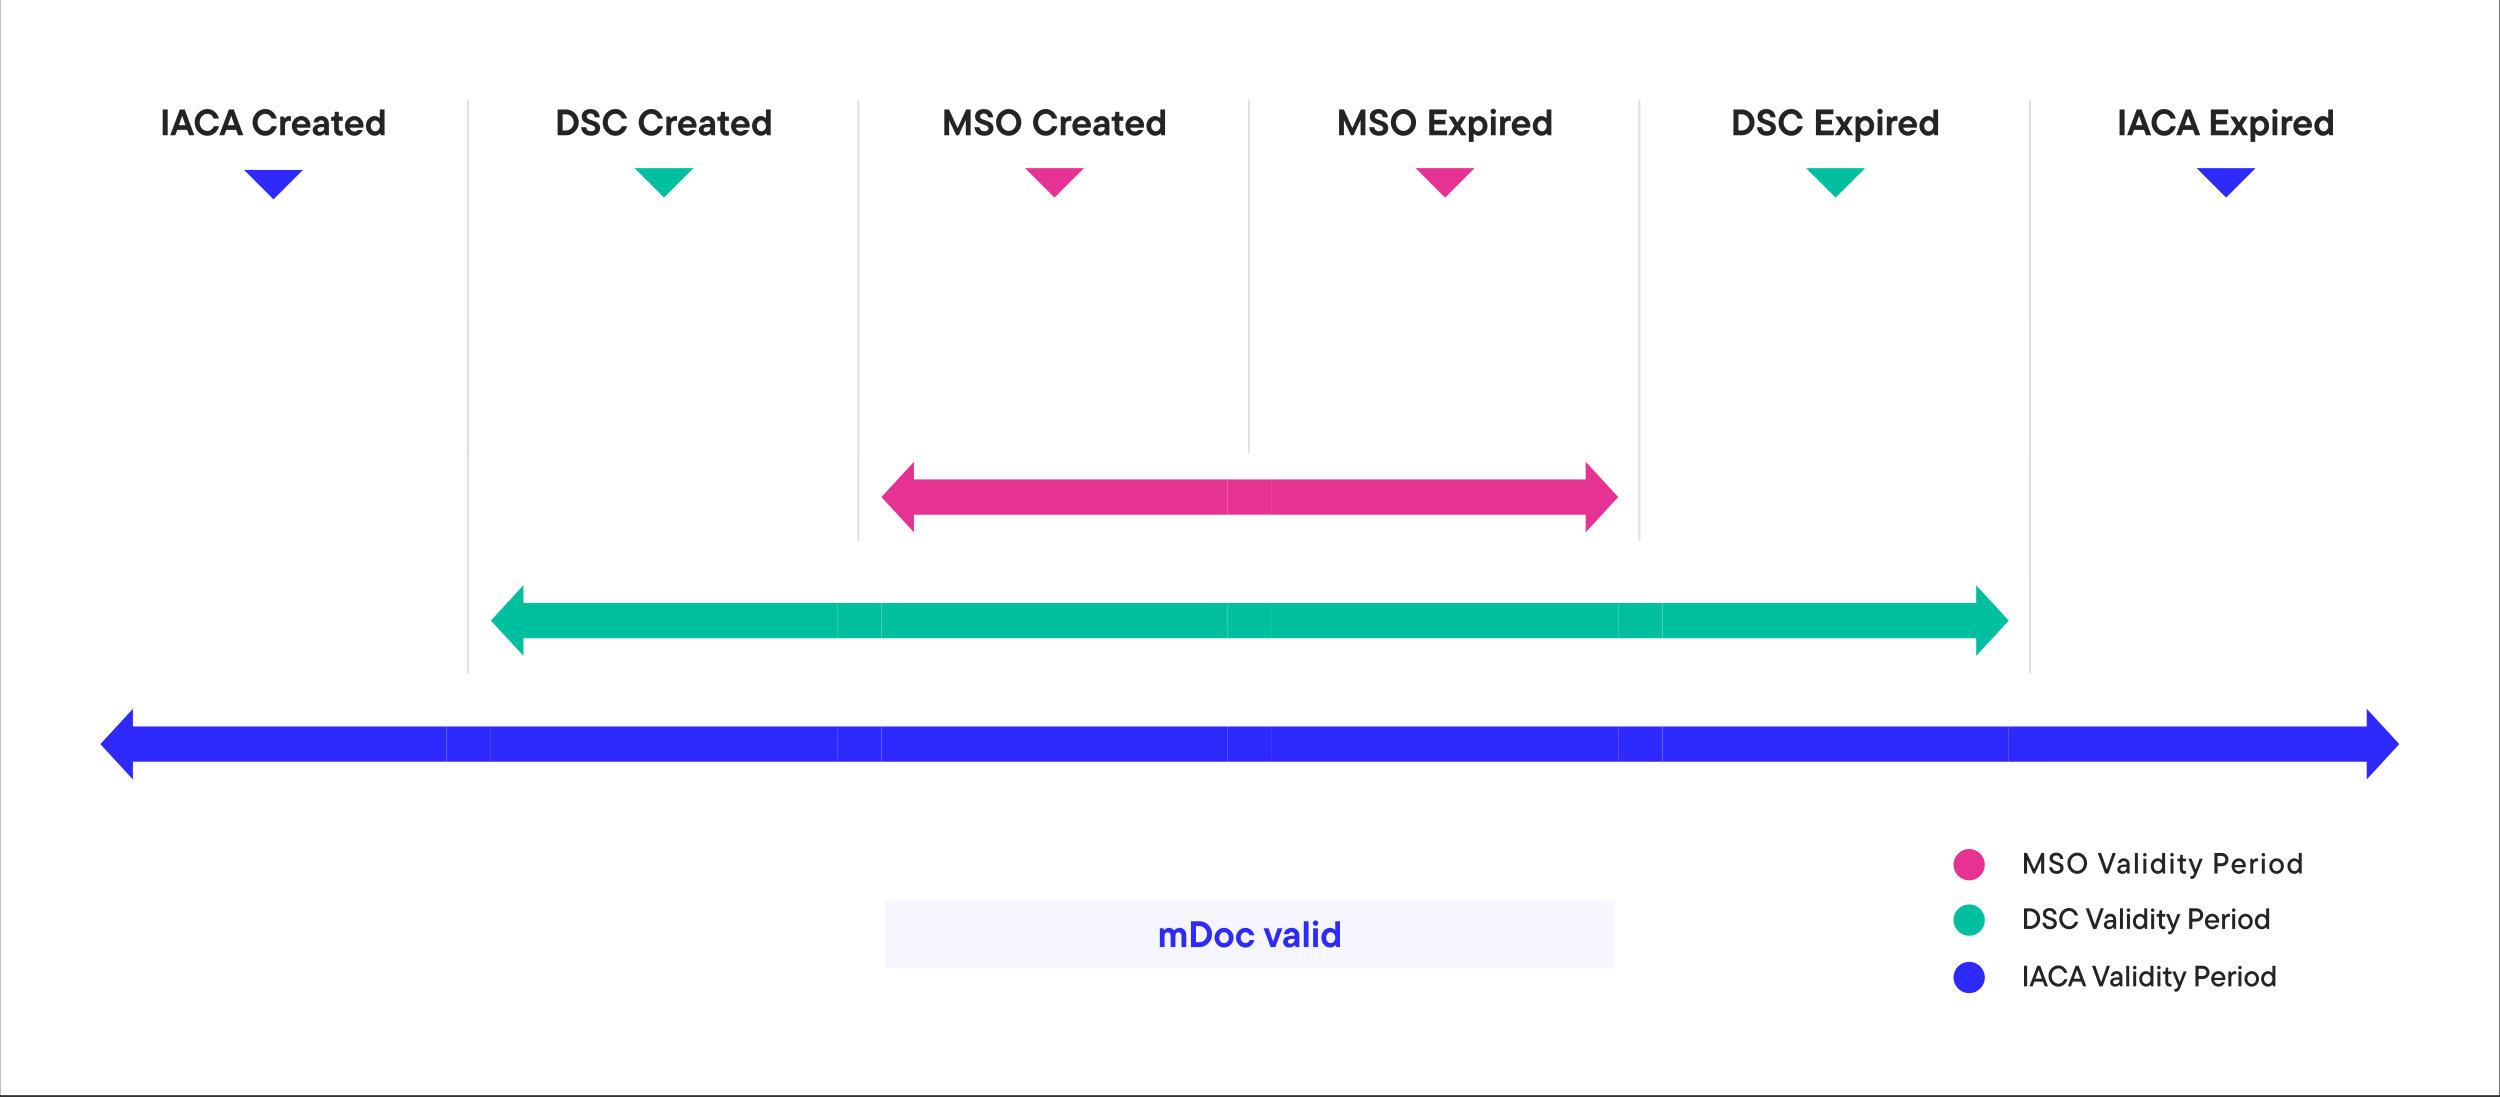 <svg width="850" height="373" viewBox="0 0 850 373" fill="none" xmlns="http://www.w3.org/2000/svg">
<rect x="0" y="0" width="850" height="373" fill="#333333" stroke="none"/>
<rect width="849.652" height="372.348" transform="translate(0.113)" fill="white"/>
<path d="M57.021 46H55.316V37.225H57.021V46ZM66.075 46H64.283L63.618 44.157H60.259L59.594 46H57.864L61.149 37.225H62.803L66.075 46ZM63.067 42.578L61.938 39.369L60.81 42.578H63.067ZM70.475 46.163C69.715 46.163 69.004 45.962 68.344 45.561C67.684 45.152 67.157 44.6 66.765 43.907C66.38 43.205 66.188 42.44 66.188 41.613C66.188 40.785 66.38 40.025 66.765 39.331C67.157 38.629 67.684 38.078 68.344 37.676C69.004 37.267 69.715 37.062 70.475 37.062C71.16 37.062 71.779 37.217 72.33 37.526C72.882 37.835 73.333 38.241 73.684 38.742C74.044 39.235 74.29 39.766 74.424 40.334H72.644C72.527 39.891 72.276 39.511 71.892 39.193C71.516 38.867 71.043 38.704 70.475 38.704C70.016 38.704 69.589 38.83 69.197 39.08C68.804 39.331 68.486 39.682 68.244 40.133C68.01 40.576 67.893 41.069 67.893 41.613C67.893 42.156 68.01 42.653 68.244 43.104C68.486 43.547 68.804 43.894 69.197 44.145C69.589 44.395 70.016 44.521 70.475 44.521C71.035 44.521 71.507 44.362 71.892 44.044C72.276 43.727 72.548 43.347 72.707 42.904H74.487C74.353 43.464 74.106 43.994 73.747 44.496C73.388 44.989 72.928 45.39 72.368 45.699C71.808 46.008 71.177 46.163 70.475 46.163ZM82.748 46H80.956L80.291 44.157H76.932L76.267 46H74.538L77.822 37.225H79.477L82.748 46ZM79.74 42.578L78.612 39.369L77.483 42.578H79.74ZM90.16 46.163C89.399 46.163 88.689 45.962 88.029 45.561C87.368 45.152 86.842 44.6 86.449 43.907C86.065 43.205 85.873 42.44 85.873 41.613C85.873 40.785 86.065 40.025 86.449 39.331C86.842 38.629 87.368 38.078 88.029 37.676C88.689 37.267 89.399 37.062 90.16 37.062C90.845 37.062 91.463 37.217 92.015 37.526C92.567 37.835 93.018 38.241 93.369 38.742C93.728 39.235 93.975 39.766 94.108 40.334H92.328C92.211 39.891 91.961 39.511 91.576 39.193C91.2 38.867 90.728 38.704 90.16 38.704C89.7 38.704 89.274 38.83 88.881 39.08C88.488 39.331 88.171 39.682 87.928 40.133C87.694 40.576 87.577 41.069 87.577 41.613C87.577 42.156 87.694 42.653 87.928 43.104C88.171 43.547 88.488 43.894 88.881 44.145C89.274 44.395 89.7 44.521 90.16 44.521C90.72 44.521 91.192 44.362 91.576 44.044C91.961 43.727 92.232 43.347 92.391 42.904H94.171C94.037 43.464 93.791 43.994 93.431 44.496C93.072 44.989 92.612 45.39 92.052 45.699C91.493 46.008 90.862 46.163 90.16 46.163ZM95.282 46V39.62H96.498L96.773 40.271H96.836C96.962 40.096 97.154 39.916 97.413 39.732C97.672 39.548 97.981 39.456 98.34 39.456C98.566 39.456 98.754 39.477 98.904 39.519V41.136C98.746 41.094 98.541 41.074 98.29 41.074C97.872 41.074 97.534 41.203 97.275 41.462C97.024 41.721 96.899 42.076 96.899 42.528V46H95.282ZM105.558 42.703C105.558 43.004 105.533 43.238 105.483 43.405H100.845C100.937 43.815 101.125 44.136 101.409 44.37C101.693 44.596 102.04 44.709 102.449 44.709C102.951 44.709 103.348 44.538 103.64 44.195H105.345C105.22 44.504 105.019 44.813 104.743 45.123C104.476 45.423 104.142 45.674 103.741 45.875C103.348 46.067 102.922 46.163 102.462 46.163C101.877 46.163 101.334 46.013 100.832 45.712C100.339 45.411 99.947 45.005 99.654 44.496C99.37 43.978 99.228 43.413 99.228 42.803C99.228 42.21 99.374 41.659 99.667 41.149C99.959 40.631 100.352 40.221 100.845 39.92C101.338 39.611 101.869 39.456 102.437 39.456C103.005 39.456 103.528 39.599 104.004 39.883C104.48 40.167 104.856 40.56 105.132 41.061C105.416 41.554 105.558 42.102 105.558 42.703ZM102.437 40.898C102.053 40.898 101.714 41.019 101.422 41.262C101.137 41.496 100.945 41.817 100.845 42.227H103.991C103.899 41.834 103.711 41.517 103.427 41.274C103.151 41.023 102.821 40.898 102.437 40.898ZM109.197 39.456C110.008 39.456 110.647 39.703 111.115 40.196C111.592 40.689 111.83 41.341 111.83 42.152V46H110.614L110.351 45.348H110.288C109.795 45.891 109.185 46.163 108.458 46.163C108.057 46.163 107.689 46.079 107.355 45.912C107.029 45.745 106.77 45.515 106.578 45.223C106.394 44.93 106.302 44.609 106.302 44.258C106.302 43.831 106.427 43.459 106.678 43.142C106.937 42.816 107.296 42.569 107.756 42.402C108.216 42.227 108.746 42.139 109.348 42.139H110.213V41.989C110.213 41.646 110.121 41.379 109.937 41.186C109.753 40.994 109.502 40.898 109.185 40.898C108.901 40.898 108.675 40.973 108.508 41.124C108.349 41.266 108.253 41.429 108.22 41.613H106.603C106.636 41.236 106.753 40.886 106.954 40.56C107.163 40.234 107.455 39.971 107.831 39.77C108.216 39.561 108.671 39.456 109.197 39.456ZM108.821 44.834C109.231 44.834 109.565 44.713 109.824 44.471C110.083 44.22 110.213 43.928 110.213 43.593V43.242H109.31C108.834 43.242 108.483 43.322 108.257 43.48C108.04 43.631 107.931 43.84 107.931 44.107C107.931 44.324 108.007 44.5 108.157 44.634C108.316 44.767 108.537 44.834 108.821 44.834ZM115.712 46.163C115.085 46.163 114.575 45.958 114.182 45.549C113.79 45.131 113.593 44.567 113.593 43.856V41.061H112.59V39.732H113.029C113.272 39.732 113.46 39.67 113.593 39.544C113.727 39.41 113.794 39.222 113.794 38.98V38.002H115.21V39.62H116.539V41.061H115.21V43.706C115.21 44.015 115.29 44.249 115.449 44.408C115.607 44.558 115.825 44.634 116.1 44.634C116.276 44.634 116.422 44.604 116.539 44.546V46.025C116.297 46.117 116.021 46.163 115.712 46.163ZM123.602 42.703C123.602 43.004 123.577 43.238 123.527 43.405H118.889C118.981 43.815 119.169 44.136 119.453 44.37C119.737 44.596 120.084 44.709 120.494 44.709C120.995 44.709 121.392 44.538 121.684 44.195H123.389C123.264 44.504 123.063 44.813 122.788 45.123C122.52 45.423 122.186 45.674 121.785 45.875C121.392 46.067 120.966 46.163 120.506 46.163C119.921 46.163 119.378 46.013 118.877 45.712C118.383 45.411 117.991 45.005 117.698 44.496C117.414 43.978 117.272 43.413 117.272 42.803C117.272 42.21 117.418 41.659 117.711 41.149C118.003 40.631 118.396 40.221 118.889 39.92C119.382 39.611 119.913 39.456 120.481 39.456C121.049 39.456 121.572 39.599 122.048 39.883C122.524 40.167 122.9 40.56 123.176 41.061C123.46 41.554 123.602 42.102 123.602 42.703ZM120.481 40.898C120.097 40.898 119.758 41.019 119.466 41.262C119.182 41.496 118.989 41.817 118.889 42.227H122.035C121.944 41.834 121.756 41.517 121.471 41.274C121.196 41.023 120.866 40.898 120.481 40.898ZM127.367 46.163C126.849 46.163 126.364 46.017 125.913 45.724C125.462 45.432 125.098 45.031 124.822 44.521C124.555 44.003 124.421 43.43 124.421 42.803C124.421 42.177 124.555 41.608 124.822 41.099C125.098 40.589 125.462 40.188 125.913 39.895C126.364 39.603 126.849 39.456 127.367 39.456C127.768 39.456 128.123 39.544 128.432 39.72C128.75 39.887 128.963 40.046 129.072 40.196H129.134V37.225H130.752V46H129.536L129.272 45.348H129.21C129.059 45.532 128.821 45.716 128.495 45.9C128.178 46.075 127.801 46.163 127.367 46.163ZM127.58 44.659C127.856 44.659 128.111 44.579 128.345 44.42C128.587 44.262 128.779 44.044 128.921 43.769C129.063 43.485 129.134 43.163 129.134 42.803C129.134 42.453 129.063 42.139 128.921 41.863C128.779 41.579 128.587 41.358 128.345 41.199C128.111 41.04 127.856 40.961 127.58 40.961C127.304 40.961 127.049 41.04 126.815 41.199C126.581 41.358 126.393 41.579 126.251 41.863C126.109 42.139 126.038 42.453 126.038 42.803C126.038 43.163 126.109 43.485 126.251 43.769C126.393 44.044 126.581 44.262 126.815 44.42C127.049 44.579 127.304 44.659 127.58 44.659Z" fill="#242424"/>
<path d="M103.008 57.769L92.987 67.79L82.966 57.769H103.008Z" fill="#2E29FC"/>
<line x1="159.064" y1="154" x2="159.064" y2="34" stroke="#DEDEDE" stroke-width="0.626"/>
<path d="M189.59 46V37.225H192.436C193.23 37.225 193.957 37.422 194.617 37.814C195.277 38.199 195.8 38.73 196.184 39.406C196.569 40.075 196.761 40.81 196.761 41.613C196.761 42.415 196.564 43.154 196.172 43.831C195.779 44.5 195.252 45.031 194.592 45.423C193.932 45.808 193.213 46 192.436 46H189.59ZM192.436 44.358C192.904 44.358 193.339 44.237 193.74 43.994C194.141 43.752 194.458 43.422 194.692 43.004C194.935 42.586 195.056 42.122 195.056 41.613C195.056 41.103 194.935 40.639 194.692 40.221C194.458 39.803 194.141 39.473 193.74 39.231C193.339 38.989 192.904 38.867 192.436 38.867H191.295V44.358H192.436ZM200.919 46.163C200.259 46.163 199.682 46.038 199.189 45.787C198.696 45.536 198.312 45.189 198.036 44.746C197.76 44.303 197.61 43.806 197.585 43.255H199.29C199.34 43.664 199.503 43.998 199.778 44.258C200.063 44.508 200.443 44.634 200.919 44.634C201.379 44.634 201.73 44.542 201.972 44.358C202.215 44.174 202.336 43.94 202.336 43.656C202.336 43.422 202.256 43.23 202.098 43.079C201.947 42.92 201.755 42.791 201.521 42.691C201.287 42.582 200.965 42.461 200.556 42.327C199.971 42.127 199.494 41.938 199.127 41.763C198.759 41.579 198.441 41.312 198.174 40.961C197.915 40.61 197.785 40.154 197.785 39.594C197.785 39.11 197.906 38.675 198.149 38.291C198.391 37.906 198.738 37.605 199.189 37.388C199.649 37.171 200.188 37.062 200.806 37.062C201.4 37.062 201.926 37.188 202.386 37.438C202.854 37.681 203.217 38.019 203.476 38.454C203.744 38.88 203.89 39.36 203.915 39.895H202.21C202.185 39.511 202.047 39.197 201.797 38.955C201.546 38.713 201.216 38.592 200.806 38.592C200.397 38.592 200.075 38.688 199.841 38.88C199.607 39.072 199.49 39.314 199.49 39.607C199.49 39.841 199.565 40.037 199.716 40.196C199.875 40.346 200.071 40.472 200.305 40.572C200.539 40.664 200.861 40.777 201.27 40.911C201.855 41.103 202.331 41.287 202.699 41.462C203.067 41.638 203.38 41.901 203.639 42.252C203.907 42.594 204.04 43.042 204.04 43.593C204.04 44.086 203.915 44.529 203.664 44.922C203.422 45.306 203.067 45.611 202.599 45.837C202.131 46.054 201.571 46.163 200.919 46.163ZM209.217 46.163C208.457 46.163 207.747 45.962 207.086 45.561C206.426 45.152 205.9 44.6 205.507 43.907C205.123 43.205 204.93 42.44 204.93 41.613C204.93 40.785 205.123 40.025 205.507 39.331C205.9 38.629 206.426 38.078 207.086 37.676C207.747 37.267 208.457 37.062 209.217 37.062C209.903 37.062 210.521 37.217 211.073 37.526C211.624 37.835 212.075 38.241 212.426 38.742C212.786 39.235 213.032 39.766 213.166 40.334H211.386C211.269 39.891 211.018 39.511 210.634 39.193C210.258 38.867 209.786 38.704 209.217 38.704C208.758 38.704 208.332 38.83 207.939 39.08C207.546 39.331 207.228 39.682 206.986 40.133C206.752 40.576 206.635 41.069 206.635 41.613C206.635 42.156 206.752 42.653 206.986 43.104C207.228 43.547 207.546 43.894 207.939 44.145C208.332 44.395 208.758 44.521 209.217 44.521C209.777 44.521 210.25 44.362 210.634 44.044C211.018 43.727 211.29 43.347 211.449 42.904H213.229C213.095 43.464 212.849 43.994 212.489 44.496C212.13 44.989 211.67 45.39 211.11 45.699C210.55 46.008 209.919 46.163 209.217 46.163ZM221.447 46.163C220.686 46.163 219.976 45.962 219.316 45.561C218.656 45.152 218.129 44.6 217.736 43.907C217.352 43.205 217.16 42.44 217.16 41.613C217.16 40.785 217.352 40.025 217.736 39.331C218.129 38.629 218.656 38.078 219.316 37.676C219.976 37.267 220.686 37.062 221.447 37.062C222.132 37.062 222.75 37.217 223.302 37.526C223.854 37.835 224.305 38.241 224.656 38.742C225.015 39.235 225.262 39.766 225.395 40.334H223.615C223.498 39.891 223.248 39.511 222.863 39.193C222.487 38.867 222.015 38.704 221.447 38.704C220.987 38.704 220.561 38.83 220.168 39.08C219.775 39.331 219.458 39.682 219.215 40.133C218.982 40.576 218.865 41.069 218.865 41.613C218.865 42.156 218.982 42.653 219.215 43.104C219.458 43.547 219.775 43.894 220.168 44.145C220.561 44.395 220.987 44.521 221.447 44.521C222.007 44.521 222.479 44.362 222.863 44.044C223.248 43.727 223.519 43.347 223.678 42.904H225.458C225.324 43.464 225.078 43.994 224.719 44.496C224.359 44.989 223.9 45.39 223.34 45.699C222.78 46.008 222.149 46.163 221.447 46.163ZM226.569 46V39.62H227.785L228.061 40.271H228.123C228.249 40.096 228.441 39.916 228.7 39.732C228.959 39.548 229.268 39.456 229.628 39.456C229.853 39.456 230.041 39.477 230.192 39.519V41.136C230.033 41.094 229.828 41.074 229.577 41.074C229.16 41.074 228.821 41.203 228.562 41.462C228.311 41.721 228.186 42.076 228.186 42.528V46H226.569ZM236.845 42.703C236.845 43.004 236.82 43.238 236.77 43.405H232.132C232.224 43.815 232.412 44.136 232.696 44.37C232.98 44.596 233.327 44.709 233.737 44.709C234.238 44.709 234.635 44.538 234.927 44.195H236.632C236.507 44.504 236.306 44.813 236.031 45.123C235.763 45.423 235.429 45.674 235.028 45.875C234.635 46.067 234.209 46.163 233.749 46.163C233.164 46.163 232.621 46.013 232.12 45.712C231.626 45.411 231.234 45.005 230.941 44.496C230.657 43.978 230.515 43.413 230.515 42.803C230.515 42.21 230.661 41.659 230.954 41.149C231.246 40.631 231.639 40.221 232.132 39.92C232.625 39.611 233.156 39.456 233.724 39.456C234.292 39.456 234.815 39.599 235.291 39.883C235.767 40.167 236.143 40.56 236.419 41.061C236.703 41.554 236.845 42.102 236.845 42.703ZM233.724 40.898C233.34 40.898 233.001 41.019 232.709 41.262C232.425 41.496 232.232 41.817 232.132 42.227H235.278C235.187 41.834 234.998 41.517 234.714 41.274C234.439 41.023 234.108 40.898 233.724 40.898ZM240.485 39.456C241.295 39.456 241.934 39.703 242.402 40.196C242.879 40.689 243.117 41.341 243.117 42.152V46H241.901L241.638 45.348H241.575C241.082 45.891 240.472 46.163 239.745 46.163C239.344 46.163 238.976 46.079 238.642 45.912C238.316 45.745 238.057 45.515 237.865 45.223C237.681 44.93 237.589 44.609 237.589 44.258C237.589 43.831 237.714 43.459 237.965 43.142C238.224 42.816 238.583 42.569 239.043 42.402C239.503 42.227 240.033 42.139 240.635 42.139H241.5V41.989C241.5 41.646 241.408 41.379 241.224 41.186C241.04 40.994 240.79 40.898 240.472 40.898C240.188 40.898 239.962 40.973 239.795 41.124C239.636 41.266 239.54 41.429 239.507 41.613H237.89C237.923 41.236 238.04 40.886 238.241 40.56C238.45 40.234 238.742 39.971 239.118 39.77C239.503 39.561 239.958 39.456 240.485 39.456ZM240.109 44.834C240.518 44.834 240.852 44.713 241.111 44.471C241.37 44.22 241.5 43.928 241.5 43.593V43.242H240.597C240.121 43.242 239.77 43.322 239.544 43.48C239.327 43.631 239.218 43.84 239.218 44.107C239.218 44.324 239.294 44.5 239.444 44.634C239.603 44.767 239.824 44.834 240.109 44.834ZM246.999 46.163C246.372 46.163 245.862 45.958 245.47 45.549C245.077 45.131 244.88 44.567 244.88 43.856V41.061H243.878V39.732H244.316C244.559 39.732 244.747 39.67 244.88 39.544C245.014 39.41 245.081 39.222 245.081 38.98V38.002H246.497V39.62H247.826V41.061H246.497V43.706C246.497 44.015 246.577 44.249 246.736 44.408C246.894 44.558 247.112 44.634 247.387 44.634C247.563 44.634 247.709 44.604 247.826 44.546V46.025C247.584 46.117 247.308 46.163 246.999 46.163ZM254.89 42.703C254.89 43.004 254.864 43.238 254.814 43.405H250.176C250.268 43.815 250.456 44.136 250.74 44.37C251.024 44.596 251.371 44.709 251.781 44.709C252.282 44.709 252.679 44.538 252.972 44.195H254.676C254.551 44.504 254.351 44.813 254.075 45.123C253.807 45.423 253.473 45.674 253.072 45.875C252.679 46.067 252.253 46.163 251.793 46.163C251.208 46.163 250.665 46.013 250.164 45.712C249.671 45.411 249.278 45.005 248.985 44.496C248.701 43.978 248.559 43.413 248.559 42.803C248.559 42.21 248.705 41.659 248.998 41.149C249.29 40.631 249.683 40.221 250.176 39.92C250.669 39.611 251.2 39.456 251.768 39.456C252.336 39.456 252.859 39.599 253.335 39.883C253.811 40.167 254.188 40.56 254.463 41.061C254.747 41.554 254.89 42.102 254.89 42.703ZM251.768 40.898C251.384 40.898 251.045 41.019 250.753 41.262C250.469 41.496 250.276 41.817 250.176 42.227H253.323C253.231 41.834 253.043 41.517 252.759 41.274C252.483 41.023 252.153 40.898 251.768 40.898ZM258.654 46.163C258.136 46.163 257.651 46.017 257.2 45.724C256.749 45.432 256.385 45.031 256.109 44.521C255.842 44.003 255.708 43.43 255.708 42.803C255.708 42.177 255.842 41.608 256.109 41.099C256.385 40.589 256.749 40.188 257.2 39.895C257.651 39.603 258.136 39.456 258.654 39.456C259.055 39.456 259.41 39.544 259.72 39.72C260.037 39.887 260.25 40.046 260.359 40.196H260.422V37.225H262.039V46H260.823L260.559 45.348H260.497C260.346 45.532 260.108 45.716 259.782 45.9C259.465 46.075 259.089 46.163 258.654 46.163ZM258.867 44.659C259.143 44.659 259.398 44.579 259.632 44.42C259.874 44.262 260.066 44.044 260.208 43.769C260.351 43.485 260.422 43.163 260.422 42.803C260.422 42.453 260.351 42.139 260.208 41.863C260.066 41.579 259.874 41.358 259.632 41.199C259.398 41.04 259.143 40.961 258.867 40.961C258.591 40.961 258.336 41.04 258.103 41.199C257.869 41.358 257.68 41.579 257.538 41.863C257.396 42.139 257.325 42.453 257.325 42.803C257.325 43.163 257.396 43.485 257.538 43.769C257.68 44.044 257.869 44.262 258.103 44.42C258.336 44.579 258.591 44.659 258.867 44.659Z" fill="#242424"/>
<path d="M235.789 57.174L225.768 67.195L215.747 57.174H235.789Z" fill="#00BF9F"/>
<line x1="291.845" y1="154" x2="291.845" y2="34" stroke="#DEDEDE" stroke-width="0.626"/>
<path d="M325.593 43.543L328.501 37.225H330.018V46H328.375V40.785L325.956 46H325.104L322.709 40.835V46H321.067V37.225H322.684L325.593 43.543ZM334.661 46.163C334 46.163 333.424 46.038 332.931 45.787C332.438 45.536 332.053 45.189 331.778 44.746C331.502 44.303 331.351 43.806 331.326 43.255H333.031C333.081 43.664 333.244 43.998 333.52 44.258C333.804 44.508 334.184 44.634 334.661 44.634C335.12 44.634 335.471 44.542 335.714 44.358C335.956 44.174 336.077 43.94 336.077 43.656C336.077 43.422 335.998 43.23 335.839 43.079C335.689 42.92 335.496 42.791 335.262 42.691C335.028 42.582 334.707 42.461 334.297 42.327C333.712 42.127 333.236 41.938 332.868 41.763C332.5 41.579 332.183 41.312 331.915 40.961C331.656 40.61 331.527 40.154 331.527 39.594C331.527 39.11 331.648 38.675 331.89 38.291C332.133 37.906 332.479 37.605 332.931 37.388C333.39 37.171 333.929 37.062 334.548 37.062C335.141 37.062 335.668 37.188 336.127 37.438C336.595 37.681 336.959 38.019 337.218 38.454C337.485 38.88 337.632 39.36 337.657 39.895H335.952C335.927 39.511 335.789 39.197 335.538 38.955C335.287 38.713 334.957 38.592 334.548 38.592C334.138 38.592 333.817 38.688 333.583 38.88C333.349 39.072 333.232 39.314 333.232 39.607C333.232 39.841 333.307 40.037 333.457 40.196C333.616 40.346 333.812 40.472 334.046 40.572C334.28 40.664 334.602 40.777 335.012 40.911C335.597 41.103 336.073 41.287 336.441 41.462C336.808 41.638 337.122 41.901 337.381 42.252C337.648 42.594 337.782 43.042 337.782 43.593C337.782 44.086 337.657 44.529 337.406 44.922C337.164 45.306 336.808 45.611 336.34 45.837C335.872 46.054 335.312 46.163 334.661 46.163ZM342.959 46.163C342.198 46.163 341.488 45.962 340.828 45.561C340.168 45.152 339.641 44.6 339.248 43.907C338.864 43.205 338.672 42.44 338.672 41.613C338.672 40.785 338.864 40.025 339.248 39.331C339.641 38.629 340.168 38.078 340.828 37.676C341.488 37.267 342.198 37.062 342.959 37.062C343.728 37.062 344.438 37.267 345.09 37.676C345.75 38.078 346.272 38.629 346.657 39.331C347.05 40.025 347.246 40.785 347.246 41.613C347.246 42.44 347.05 43.205 346.657 43.907C346.272 44.6 345.75 45.152 345.09 45.561C344.438 45.962 343.728 46.163 342.959 46.163ZM342.959 44.521C343.419 44.521 343.845 44.395 344.238 44.145C344.639 43.894 344.956 43.547 345.19 43.104C345.424 42.653 345.541 42.156 345.541 41.613C345.541 41.069 345.424 40.576 345.19 40.133C344.956 39.682 344.639 39.331 344.238 39.08C343.845 38.83 343.419 38.704 342.959 38.704C342.499 38.704 342.073 38.83 341.68 39.08C341.288 39.331 340.97 39.682 340.728 40.133C340.494 40.576 340.377 41.069 340.377 41.613C340.377 42.156 340.494 42.653 340.728 43.104C340.97 43.547 341.288 43.894 341.68 44.145C342.073 44.395 342.499 44.521 342.959 44.521ZM355.531 46.163C354.771 46.163 354.06 45.962 353.4 45.561C352.74 45.152 352.213 44.6 351.821 43.907C351.436 43.205 351.244 42.44 351.244 41.613C351.244 40.785 351.436 40.025 351.821 39.331C352.213 38.629 352.74 38.078 353.4 37.676C354.06 37.267 354.771 37.062 355.531 37.062C356.216 37.062 356.835 37.217 357.386 37.526C357.938 37.835 358.389 38.241 358.74 38.742C359.099 39.235 359.346 39.766 359.48 40.334H357.7C357.583 39.891 357.332 39.511 356.948 39.193C356.571 38.867 356.099 38.704 355.531 38.704C355.071 38.704 354.645 38.83 354.252 39.08C353.86 39.331 353.542 39.682 353.3 40.133C353.066 40.576 352.949 41.069 352.949 41.613C352.949 42.156 353.066 42.653 353.3 43.104C353.542 43.547 353.86 43.894 354.252 44.145C354.645 44.395 355.071 44.521 355.531 44.521C356.091 44.521 356.563 44.362 356.948 44.044C357.332 43.727 357.604 43.347 357.762 42.904H359.542C359.409 43.464 359.162 43.994 358.803 44.496C358.443 44.989 357.984 45.39 357.424 45.699C356.864 46.008 356.233 46.163 355.531 46.163ZM360.653 46V39.62H361.869L362.145 40.271H362.208C362.333 40.096 362.525 39.916 362.784 39.732C363.043 39.548 363.352 39.456 363.712 39.456C363.937 39.456 364.125 39.477 364.276 39.519V41.136C364.117 41.094 363.912 41.074 363.662 41.074C363.244 41.074 362.905 41.203 362.646 41.462C362.396 41.721 362.27 42.076 362.27 42.528V46H360.653ZM370.93 42.703C370.93 43.004 370.905 43.238 370.854 43.405H366.216C366.308 43.815 366.496 44.136 366.78 44.37C367.065 44.596 367.411 44.709 367.821 44.709C368.322 44.709 368.719 44.538 369.012 44.195H370.717C370.591 44.504 370.391 44.813 370.115 45.123C369.847 45.423 369.513 45.674 369.112 45.875C368.719 46.067 368.293 46.163 367.833 46.163C367.248 46.163 366.705 46.013 366.204 45.712C365.711 45.411 365.318 45.005 365.025 44.496C364.741 43.978 364.599 43.413 364.599 42.803C364.599 42.21 364.745 41.659 365.038 41.149C365.33 40.631 365.723 40.221 366.216 39.92C366.709 39.611 367.24 39.456 367.808 39.456C368.377 39.456 368.899 39.599 369.375 39.883C369.852 40.167 370.228 40.56 370.503 41.061C370.788 41.554 370.93 42.102 370.93 42.703ZM367.808 40.898C367.424 40.898 367.085 41.019 366.793 41.262C366.509 41.496 366.317 41.817 366.216 42.227H369.363C369.271 41.834 369.083 41.517 368.799 41.274C368.523 41.023 368.193 40.898 367.808 40.898ZM374.569 39.456C375.379 39.456 376.019 39.703 376.487 40.196C376.963 40.689 377.201 41.341 377.201 42.152V46H375.985L375.722 45.348H375.659C375.166 45.891 374.556 46.163 373.829 46.163C373.428 46.163 373.06 46.079 372.726 45.912C372.4 45.745 372.141 45.515 371.949 45.223C371.765 44.93 371.673 44.609 371.673 44.258C371.673 43.831 371.798 43.459 372.049 43.142C372.308 42.816 372.668 42.569 373.127 42.402C373.587 42.227 374.118 42.139 374.719 42.139H375.584V41.989C375.584 41.646 375.492 41.379 375.308 41.186C375.125 40.994 374.874 40.898 374.556 40.898C374.272 40.898 374.047 40.973 373.879 41.124C373.721 41.266 373.624 41.429 373.591 41.613H371.974C372.007 41.236 372.124 40.886 372.325 40.56C372.534 40.234 372.826 39.971 373.202 39.77C373.587 39.561 374.042 39.456 374.569 39.456ZM374.193 44.834C374.602 44.834 374.937 44.713 375.196 44.471C375.455 44.22 375.584 43.928 375.584 43.593V43.242H374.682C374.205 43.242 373.854 43.322 373.629 43.48C373.411 43.631 373.303 43.84 373.303 44.107C373.303 44.324 373.378 44.5 373.528 44.634C373.687 44.767 373.909 44.834 374.193 44.834ZM381.083 46.163C380.456 46.163 379.947 45.958 379.554 45.549C379.161 45.131 378.965 44.567 378.965 43.856V41.061H377.962V39.732H378.401C378.643 39.732 378.831 39.67 378.965 39.544C379.098 39.41 379.165 39.222 379.165 38.98V38.002H380.582V39.62H381.91V41.061H380.582V43.706C380.582 44.015 380.661 44.249 380.82 44.408C380.979 44.558 381.196 44.634 381.472 44.634C381.647 44.634 381.793 44.604 381.91 44.546V46.025C381.668 46.117 381.392 46.163 381.083 46.163ZM388.974 42.703C388.974 43.004 388.949 43.238 388.899 43.405H384.26C384.352 43.815 384.54 44.136 384.825 44.37C385.109 44.596 385.456 44.709 385.865 44.709C386.366 44.709 386.763 44.538 387.056 44.195H388.761C388.635 44.504 388.435 44.813 388.159 45.123C387.892 45.423 387.557 45.674 387.156 45.875C386.763 46.067 386.337 46.163 385.878 46.163C385.293 46.163 384.749 46.013 384.248 45.712C383.755 45.411 383.362 45.005 383.07 44.496C382.785 43.978 382.643 43.413 382.643 42.803C382.643 42.21 382.79 41.659 383.082 41.149C383.375 40.631 383.767 40.221 384.26 39.92C384.754 39.611 385.284 39.456 385.852 39.456C386.421 39.456 386.943 39.599 387.419 39.883C387.896 40.167 388.272 40.56 388.548 41.061C388.832 41.554 388.974 42.102 388.974 42.703ZM385.852 40.898C385.468 40.898 385.13 41.019 384.837 41.262C384.553 41.496 384.361 41.817 384.26 42.227H387.407C387.315 41.834 387.127 41.517 386.843 41.274C386.567 41.023 386.237 40.898 385.852 40.898ZM392.738 46.163C392.22 46.163 391.735 46.017 391.284 45.724C390.833 45.432 390.469 45.031 390.194 44.521C389.926 44.003 389.792 43.43 389.792 42.803C389.792 42.177 389.926 41.608 390.194 41.099C390.469 40.589 390.833 40.188 391.284 39.895C391.735 39.603 392.22 39.456 392.738 39.456C393.139 39.456 393.495 39.544 393.804 39.72C394.121 39.887 394.334 40.046 394.443 40.196H394.506V37.225H396.123V46H394.907L394.644 45.348H394.581C394.431 45.532 394.192 45.716 393.867 45.9C393.549 46.075 393.173 46.163 392.738 46.163ZM392.951 44.659C393.227 44.659 393.482 44.579 393.716 44.42C393.958 44.262 394.151 44.044 394.293 43.769C394.435 43.485 394.506 43.163 394.506 42.803C394.506 42.453 394.435 42.139 394.293 41.863C394.151 41.579 393.958 41.358 393.716 41.199C393.482 41.04 393.227 40.961 392.951 40.961C392.676 40.961 392.421 41.04 392.187 41.199C391.953 41.358 391.765 41.579 391.623 41.863C391.481 42.139 391.41 42.453 391.41 42.803C391.41 43.163 391.481 43.485 391.623 43.769C391.765 44.044 391.953 44.262 392.187 44.42C392.421 44.579 392.676 44.659 392.951 44.659Z" fill="#242424"/>
<path d="M368.569 57.174L358.548 67.195L348.527 57.174H368.569Z" fill="#E63393"/>
<line x1="424.626" y1="154" x2="424.626" y2="34" stroke="#DEDEDE" stroke-width="0.626"/>
<path d="M459.812 43.543L462.72 37.225H464.237V46H462.595V40.785L460.175 46H459.323L456.929 40.835V46H455.286V37.225H456.903L459.812 43.543ZM468.88 46.163C468.22 46.163 467.643 46.038 467.15 45.787C466.657 45.536 466.272 45.189 465.997 44.746C465.721 44.303 465.57 43.806 465.545 43.255H467.25C467.3 43.664 467.463 43.998 467.739 44.258C468.023 44.508 468.403 44.634 468.88 44.634C469.339 44.634 469.69 44.542 469.933 44.358C470.175 44.174 470.296 43.94 470.296 43.656C470.296 43.422 470.217 43.23 470.058 43.079C469.908 42.92 469.716 42.791 469.482 42.691C469.248 42.582 468.926 42.461 468.516 42.327C467.931 42.127 467.455 41.938 467.087 41.763C466.72 41.579 466.402 41.312 466.135 40.961C465.875 40.61 465.746 40.154 465.746 39.594C465.746 39.11 465.867 38.675 466.109 38.291C466.352 37.906 466.699 37.605 467.15 37.388C467.61 37.171 468.149 37.062 468.767 37.062C469.36 37.062 469.887 37.188 470.346 37.438C470.814 37.681 471.178 38.019 471.437 38.454C471.704 38.88 471.851 39.36 471.876 39.895H470.171C470.146 39.511 470.008 39.197 469.757 38.955C469.507 38.713 469.176 38.592 468.767 38.592C468.358 38.592 468.036 38.688 467.802 38.88C467.568 39.072 467.451 39.314 467.451 39.607C467.451 39.841 467.526 40.037 467.676 40.196C467.835 40.346 468.032 40.472 468.266 40.572C468.5 40.664 468.821 40.777 469.231 40.911C469.816 41.103 470.292 41.287 470.66 41.462C471.028 41.638 471.341 41.901 471.6 42.252C471.867 42.594 472.001 43.042 472.001 43.593C472.001 44.086 471.876 44.529 471.625 44.922C471.383 45.306 471.028 45.611 470.56 45.837C470.092 46.054 469.532 46.163 468.88 46.163ZM477.178 46.163C476.418 46.163 475.707 45.962 475.047 45.561C474.387 45.152 473.86 44.6 473.468 43.907C473.083 43.205 472.891 42.44 472.891 41.613C472.891 40.785 473.083 40.025 473.468 39.331C473.86 38.629 474.387 38.078 475.047 37.676C475.707 37.267 476.418 37.062 477.178 37.062C477.947 37.062 478.657 37.267 479.309 37.676C479.969 38.078 480.492 38.629 480.876 39.331C481.269 40.025 481.465 40.785 481.465 41.613C481.465 42.44 481.269 43.205 480.876 43.907C480.492 44.6 479.969 45.152 479.309 45.561C478.657 45.962 477.947 46.163 477.178 46.163ZM477.178 44.521C477.638 44.521 478.064 44.395 478.457 44.145C478.858 43.894 479.175 43.547 479.409 43.104C479.643 42.653 479.76 42.156 479.76 41.613C479.76 41.069 479.643 40.576 479.409 40.133C479.175 39.682 478.858 39.331 478.457 39.08C478.064 38.83 477.638 38.704 477.178 38.704C476.718 38.704 476.292 38.83 475.899 39.08C475.507 39.331 475.189 39.682 474.947 40.133C474.713 40.576 474.596 41.069 474.596 41.613C474.596 42.156 474.713 42.653 474.947 43.104C475.189 43.547 475.507 43.894 475.899 44.145C476.292 44.395 476.718 44.521 477.178 44.521ZM487.644 42.302V44.383H492.007V46H485.939V37.225H491.881V38.842H487.644V40.735H491.405V42.302H487.644ZM496.507 42.741L498.65 46H496.782L495.479 43.882L494.162 46H492.37L494.513 42.741L492.508 39.62H494.338L495.541 41.6L496.732 39.62H498.5L496.507 42.741ZM499.414 48.256V39.62H500.63L500.906 40.271H500.968C501.11 40.096 501.34 39.916 501.658 39.732C501.984 39.548 502.364 39.456 502.798 39.456C503.317 39.456 503.801 39.603 504.253 39.895C504.704 40.188 505.063 40.589 505.331 41.099C505.606 41.608 505.744 42.177 505.744 42.803C505.744 43.43 505.606 44.003 505.331 44.521C505.063 45.031 504.704 45.432 504.253 45.724C503.801 46.017 503.317 46.163 502.798 46.163C502.397 46.163 502.038 46.079 501.72 45.912C501.411 45.737 501.202 45.574 501.094 45.423H501.031V48.256H499.414ZM502.585 44.659C502.861 44.659 503.116 44.579 503.35 44.42C503.584 44.262 503.772 44.044 503.914 43.769C504.056 43.485 504.127 43.163 504.127 42.803C504.127 42.453 504.056 42.139 503.914 41.863C503.772 41.579 503.584 41.358 503.35 41.199C503.116 41.04 502.861 40.961 502.585 40.961C502.31 40.961 502.051 41.04 501.808 41.199C501.574 41.358 501.386 41.579 501.244 41.863C501.102 42.139 501.031 42.453 501.031 42.803C501.031 43.163 501.102 43.485 501.244 43.769C501.386 44.044 501.574 44.262 501.808 44.42C502.051 44.579 502.31 44.659 502.585 44.659ZM508.523 46H506.906V39.62H508.523V46ZM507.721 38.792C507.47 38.792 507.253 38.704 507.069 38.529C506.893 38.345 506.806 38.124 506.806 37.864C506.806 37.605 506.893 37.388 507.069 37.213C507.253 37.037 507.47 36.949 507.721 36.949C507.971 36.949 508.184 37.037 508.36 37.213C508.544 37.388 508.636 37.605 508.636 37.864C508.636 38.124 508.544 38.345 508.36 38.529C508.184 38.704 507.971 38.792 507.721 38.792ZM510.04 46V39.62H511.256L511.531 40.271H511.594C511.719 40.096 511.912 39.916 512.171 39.732C512.43 39.548 512.739 39.456 513.098 39.456C513.324 39.456 513.512 39.477 513.662 39.519V41.136C513.504 41.094 513.299 41.074 513.048 41.074C512.63 41.074 512.292 41.203 512.033 41.462C511.782 41.721 511.657 42.076 511.657 42.528V46H510.04ZM520.316 42.703C520.316 43.004 520.291 43.238 520.241 43.405H515.603C515.695 43.815 515.883 44.136 516.167 44.37C516.451 44.596 516.798 44.709 517.207 44.709C517.709 44.709 518.106 44.538 518.398 44.195H520.103C519.978 44.504 519.777 44.813 519.501 45.123C519.234 45.423 518.9 45.674 518.499 45.875C518.106 46.067 517.68 46.163 517.22 46.163C516.635 46.163 516.092 46.013 515.59 45.712C515.097 45.411 514.704 45.005 514.412 44.496C514.128 43.978 513.986 43.413 513.986 42.803C513.986 42.21 514.132 41.659 514.425 41.149C514.717 40.631 515.11 40.221 515.603 39.92C516.096 39.611 516.627 39.456 517.195 39.456C517.763 39.456 518.285 39.599 518.762 39.883C519.238 40.167 519.614 40.56 519.89 41.061C520.174 41.554 520.316 42.102 520.316 42.703ZM517.195 40.898C516.81 40.898 516.472 41.019 516.179 41.262C515.895 41.496 515.703 41.817 515.603 42.227H518.749C518.657 41.834 518.469 41.517 518.185 41.274C517.909 41.023 517.579 40.898 517.195 40.898ZM524.081 46.163C523.563 46.163 523.078 46.017 522.627 45.724C522.175 45.432 521.812 45.031 521.536 44.521C521.269 44.003 521.135 43.43 521.135 42.803C521.135 42.177 521.269 41.608 521.536 41.099C521.812 40.589 522.175 40.188 522.627 39.895C523.078 39.603 523.563 39.456 524.081 39.456C524.482 39.456 524.837 39.544 525.146 39.72C525.464 39.887 525.677 40.046 525.785 40.196H525.848V37.225H527.465V46H526.249L525.986 45.348H525.923C525.773 45.532 525.535 45.716 525.209 45.9C524.891 46.075 524.515 46.163 524.081 46.163ZM524.294 44.659C524.57 44.659 524.824 44.579 525.058 44.42C525.301 44.262 525.493 44.044 525.635 43.769C525.777 43.485 525.848 43.163 525.848 42.803C525.848 42.453 525.777 42.139 525.635 41.863C525.493 41.579 525.301 41.358 525.058 41.199C524.824 41.04 524.57 40.961 524.294 40.961C524.018 40.961 523.763 41.04 523.529 41.199C523.295 41.358 523.107 41.579 522.965 41.863C522.823 42.139 522.752 42.453 522.752 42.803C522.752 43.163 522.823 43.485 522.965 43.769C523.107 44.044 523.295 44.262 523.529 44.42C523.763 44.579 524.018 44.659 524.294 44.659Z" fill="#242424"/>
<path d="M501.35 57.174L491.329 67.195L481.308 57.174H501.35Z" fill="#E63393"/>
<line x1="557.406" y1="154" x2="557.406" y2="34" stroke="#DEDEDE" stroke-width="0.626"/>
<path d="M589.371 46V37.225H592.216C593.01 37.225 593.737 37.422 594.397 37.814C595.058 38.199 595.58 38.73 595.964 39.406C596.349 40.075 596.541 40.81 596.541 41.613C596.541 42.415 596.345 43.154 595.952 43.831C595.559 44.5 595.033 45.031 594.372 45.423C593.712 45.808 592.993 46 592.216 46H589.371ZM592.216 44.358C592.684 44.358 593.119 44.237 593.52 43.994C593.921 43.752 594.239 43.422 594.473 43.004C594.715 42.586 594.836 42.122 594.836 41.613C594.836 41.103 594.715 40.639 594.473 40.221C594.239 39.803 593.921 39.473 593.52 39.231C593.119 38.989 592.684 38.867 592.216 38.867H591.075V44.358H592.216ZM600.699 46.163C600.039 46.163 599.463 46.038 598.969 45.787C598.476 45.536 598.092 45.189 597.816 44.746C597.54 44.303 597.39 43.806 597.365 43.255H599.07C599.12 43.664 599.283 43.998 599.559 44.258C599.843 44.508 600.223 44.634 600.699 44.634C601.159 44.634 601.51 44.542 601.752 44.358C601.995 44.174 602.116 43.94 602.116 43.656C602.116 43.422 602.036 43.23 601.878 43.079C601.727 42.92 601.535 42.791 601.301 42.691C601.067 42.582 600.745 42.461 600.336 42.327C599.751 42.127 599.275 41.938 598.907 41.763C598.539 41.579 598.222 41.312 597.954 40.961C597.695 40.61 597.566 40.154 597.566 39.594C597.566 39.11 597.687 38.675 597.929 38.291C598.171 37.906 598.518 37.605 598.969 37.388C599.429 37.171 599.968 37.062 600.587 37.062C601.18 37.062 601.706 37.188 602.166 37.438C602.634 37.681 602.998 38.019 603.257 38.454C603.524 38.88 603.67 39.36 603.695 39.895H601.991C601.965 39.511 601.828 39.197 601.577 38.955C601.326 38.713 600.996 38.592 600.587 38.592C600.177 38.592 599.855 38.688 599.621 38.88C599.387 39.072 599.27 39.314 599.27 39.607C599.27 39.841 599.346 40.037 599.496 40.196C599.655 40.346 599.851 40.472 600.085 40.572C600.319 40.664 600.641 40.777 601.05 40.911C601.635 41.103 602.112 41.287 602.479 41.462C602.847 41.638 603.16 41.901 603.42 42.252C603.687 42.594 603.821 43.042 603.821 43.593C603.821 44.086 603.695 44.529 603.445 44.922C603.202 45.306 602.847 45.611 602.379 45.837C601.911 46.054 601.351 46.163 600.699 46.163ZM608.998 46.163C608.237 46.163 607.527 45.962 606.867 45.561C606.206 45.152 605.68 44.6 605.287 43.907C604.903 43.205 604.71 42.44 604.71 41.613C604.71 40.785 604.903 40.025 605.287 39.331C605.68 38.629 606.206 38.078 606.867 37.676C607.527 37.267 608.237 37.062 608.998 37.062C609.683 37.062 610.301 37.217 610.853 37.526C611.404 37.835 611.856 38.241 612.207 38.742C612.566 39.235 612.813 39.766 612.946 40.334H611.166C611.049 39.891 610.799 39.511 610.414 39.193C610.038 38.867 609.566 38.704 608.998 38.704C608.538 38.704 608.112 38.83 607.719 39.08C607.326 39.331 607.009 39.682 606.766 40.133C606.532 40.576 606.415 41.069 606.415 41.613C606.415 42.156 606.532 42.653 606.766 43.104C607.009 43.547 607.326 43.894 607.719 44.145C608.112 44.395 608.538 44.521 608.998 44.521C609.558 44.521 610.03 44.362 610.414 44.044C610.799 43.727 611.07 43.347 611.229 42.904H613.009C612.875 43.464 612.629 43.994 612.269 44.496C611.91 44.989 611.45 45.39 610.89 45.699C610.331 46.008 609.7 46.163 608.998 46.163ZM619.121 42.302V44.383H623.483V46H617.416V37.225H623.358V38.842H619.121V40.735H622.882V42.302H619.121ZM627.983 42.741L630.127 46H628.259L626.955 43.882L625.639 46H623.847L625.99 42.741L623.985 39.62H625.815L627.018 41.6L628.209 39.62H629.977L627.983 42.741ZM630.891 48.256V39.62H632.107L632.382 40.271H632.445C632.587 40.096 632.817 39.916 633.135 39.732C633.46 39.548 633.841 39.456 634.275 39.456C634.793 39.456 635.278 39.603 635.729 39.895C636.181 40.188 636.54 40.589 636.807 41.099C637.083 41.608 637.221 42.177 637.221 42.803C637.221 43.43 637.083 44.003 636.807 44.521C636.54 45.031 636.181 45.432 635.729 45.724C635.278 46.017 634.793 46.163 634.275 46.163C633.874 46.163 633.515 46.079 633.197 45.912C632.888 45.737 632.679 45.574 632.57 45.423H632.508V48.256H630.891ZM634.062 44.659C634.338 44.659 634.593 44.579 634.827 44.42C635.061 44.262 635.249 44.044 635.391 43.769C635.533 43.485 635.604 43.163 635.604 42.803C635.604 42.453 635.533 42.139 635.391 41.863C635.249 41.579 635.061 41.358 634.827 41.199C634.593 41.04 634.338 40.961 634.062 40.961C633.786 40.961 633.527 41.04 633.285 41.199C633.051 41.358 632.863 41.579 632.721 41.863C632.579 42.139 632.508 42.453 632.508 42.803C632.508 43.163 632.579 43.485 632.721 43.769C632.863 44.044 633.051 44.262 633.285 44.42C633.527 44.579 633.786 44.659 634.062 44.659ZM640 46H638.383V39.62H640V46ZM639.197 38.792C638.947 38.792 638.729 38.704 638.546 38.529C638.37 38.345 638.282 38.124 638.282 37.864C638.282 37.605 638.37 37.388 638.546 37.213C638.729 37.037 638.947 36.949 639.197 36.949C639.448 36.949 639.661 37.037 639.837 37.213C640.021 37.388 640.112 37.605 640.112 37.864C640.112 38.124 640.021 38.345 639.837 38.529C639.661 38.704 639.448 38.792 639.197 38.792ZM641.516 46V39.62H642.732L643.008 40.271H643.071C643.196 40.096 643.388 39.916 643.647 39.732C643.907 39.548 644.216 39.456 644.575 39.456C644.801 39.456 644.989 39.477 645.139 39.519V41.136C644.98 41.094 644.776 41.074 644.525 41.074C644.107 41.074 643.769 41.203 643.51 41.462C643.259 41.721 643.134 42.076 643.134 42.528V46H641.516ZM651.793 42.703C651.793 43.004 651.768 43.238 651.718 43.405H647.08C647.172 43.815 647.36 44.136 647.644 44.37C647.928 44.596 648.275 44.709 648.684 44.709C649.186 44.709 649.583 44.538 649.875 44.195H651.58C651.454 44.504 651.254 44.813 650.978 45.123C650.711 45.423 650.376 45.674 649.975 45.875C649.583 46.067 649.156 46.163 648.697 46.163C648.112 46.163 647.568 46.013 647.067 45.712C646.574 45.411 646.181 45.005 645.889 44.496C645.605 43.978 645.463 43.413 645.463 42.803C645.463 42.21 645.609 41.659 645.901 41.149C646.194 40.631 646.587 40.221 647.08 39.92C647.573 39.611 648.103 39.456 648.672 39.456C649.24 39.456 649.762 39.599 650.239 39.883C650.715 40.167 651.091 40.56 651.367 41.061C651.651 41.554 651.793 42.102 651.793 42.703ZM648.672 40.898C648.287 40.898 647.949 41.019 647.656 41.262C647.372 41.496 647.18 41.817 647.08 42.227H650.226C650.134 41.834 649.946 41.517 649.662 41.274C649.386 41.023 649.056 40.898 648.672 40.898ZM655.557 46.163C655.039 46.163 654.555 46.017 654.103 45.724C653.652 45.432 653.289 45.031 653.013 44.521C652.745 44.003 652.612 43.43 652.612 42.803C652.612 42.177 652.745 41.608 653.013 41.099C653.289 40.589 653.652 40.188 654.103 39.895C654.555 39.603 655.039 39.456 655.557 39.456C655.959 39.456 656.314 39.544 656.623 39.72C656.941 39.887 657.154 40.046 657.262 40.196H657.325V37.225H658.942V46H657.726L657.463 45.348H657.4C657.25 45.532 657.012 45.716 656.686 45.9C656.368 46.075 655.992 46.163 655.557 46.163ZM655.771 44.659C656.046 44.659 656.301 44.579 656.535 44.42C656.778 44.262 656.97 44.044 657.112 43.769C657.254 43.485 657.325 43.163 657.325 42.803C657.325 42.453 657.254 42.139 657.112 41.863C656.97 41.579 656.778 41.358 656.535 41.199C656.301 41.04 656.046 40.961 655.771 40.961C655.495 40.961 655.24 41.04 655.006 41.199C654.772 41.358 654.584 41.579 654.442 41.863C654.3 42.139 654.229 42.453 654.229 42.803C654.229 43.163 654.3 43.485 654.442 43.769C654.584 44.044 654.772 44.262 655.006 44.42C655.24 44.579 655.495 44.659 655.771 44.659Z" fill="#242424"/>
<path d="M634.131 57.174L624.11 67.195L614.088 57.174H634.131Z" fill="#00BF9F"/>
<line x1="690.187" y1="154" x2="690.187" y2="34" stroke="#DEDEDE" stroke-width="0.626"/>
<path d="M722.362 46H720.658V37.225H722.362V46ZM731.416 46H729.624L728.959 44.157H725.6L724.936 46H723.206L726.49 37.225H728.145L731.416 46ZM728.408 42.578L727.28 39.369L726.152 42.578H728.408ZM735.816 46.163C735.056 46.163 734.346 45.962 733.685 45.561C733.025 45.152 732.499 44.6 732.106 43.907C731.721 43.205 731.529 42.44 731.529 41.613C731.529 40.785 731.721 40.025 732.106 39.331C732.499 38.629 733.025 38.078 733.685 37.676C734.346 37.267 735.056 37.062 735.816 37.062C736.502 37.062 737.12 37.217 737.672 37.526C738.223 37.835 738.674 38.241 739.025 38.742C739.385 39.235 739.631 39.766 739.765 40.334H737.985C737.868 39.891 737.617 39.511 737.233 39.193C736.857 38.867 736.385 38.704 735.816 38.704C735.357 38.704 734.931 38.83 734.538 39.08C734.145 39.331 733.827 39.682 733.585 40.133C733.351 40.576 733.234 41.069 733.234 41.613C733.234 42.156 733.351 42.653 733.585 43.104C733.827 43.547 734.145 43.894 734.538 44.145C734.931 44.395 735.357 44.521 735.816 44.521C736.376 44.521 736.848 44.362 737.233 44.044C737.617 43.727 737.889 43.347 738.048 42.904H739.828C739.694 43.464 739.447 43.994 739.088 44.496C738.729 44.989 738.269 45.39 737.709 45.699C737.149 46.008 736.518 46.163 735.816 46.163ZM748.089 46H746.297L745.633 44.157H742.273L741.609 46H739.879L743.163 37.225H744.818L748.089 46ZM745.081 42.578L743.953 39.369L742.825 42.578H745.081ZM753.395 42.302V44.383H757.757V46H751.69V37.225H757.632V38.842H753.395V40.735H757.156V42.302H753.395ZM762.257 42.741L764.401 46H762.533L761.229 43.882L759.913 46H758.121L760.264 42.741L758.258 39.62H760.089L761.292 41.6L762.483 39.62H764.25L762.257 42.741ZM765.165 48.256V39.62H766.381L766.656 40.271H766.719C766.861 40.096 767.091 39.916 767.408 39.732C767.734 39.548 768.115 39.456 768.549 39.456C769.067 39.456 769.552 39.603 770.003 39.895C770.455 40.188 770.814 40.589 771.081 41.099C771.357 41.608 771.495 42.177 771.495 42.803C771.495 43.43 771.357 44.003 771.081 44.521C770.814 45.031 770.455 45.432 770.003 45.724C769.552 46.017 769.067 46.163 768.549 46.163C768.148 46.163 767.789 46.079 767.471 45.912C767.162 45.737 766.953 45.574 766.844 45.423H766.782V48.256H765.165ZM768.336 44.659C768.612 44.659 768.867 44.579 769.101 44.42C769.335 44.262 769.523 44.044 769.665 43.769C769.807 43.485 769.878 43.163 769.878 42.803C769.878 42.453 769.807 42.139 769.665 41.863C769.523 41.579 769.335 41.358 769.101 41.199C768.867 41.04 768.612 40.961 768.336 40.961C768.06 40.961 767.801 41.04 767.559 41.199C767.325 41.358 767.137 41.579 766.995 41.863C766.853 42.139 766.782 42.453 766.782 42.803C766.782 43.163 766.853 43.485 766.995 43.769C767.137 44.044 767.325 44.262 767.559 44.42C767.801 44.579 768.06 44.659 768.336 44.659ZM774.274 46H772.656V39.62H774.274V46ZM773.471 38.792C773.221 38.792 773.003 38.704 772.819 38.529C772.644 38.345 772.556 38.124 772.556 37.864C772.556 37.605 772.644 37.388 772.819 37.213C773.003 37.037 773.221 36.949 773.471 36.949C773.722 36.949 773.935 37.037 774.111 37.213C774.294 37.388 774.386 37.605 774.386 37.864C774.386 38.124 774.294 38.345 774.111 38.529C773.935 38.704 773.722 38.792 773.471 38.792ZM775.79 46V39.62H777.006L777.282 40.271H777.345C777.47 40.096 777.662 39.916 777.921 39.732C778.18 39.548 778.49 39.456 778.849 39.456C779.075 39.456 779.263 39.477 779.413 39.519V41.136C779.254 41.094 779.05 41.074 778.799 41.074C778.381 41.074 778.043 41.203 777.783 41.462C777.533 41.721 777.407 42.076 777.407 42.528V46H775.79ZM786.067 42.703C786.067 43.004 786.042 43.238 785.992 43.405H781.353C781.445 43.815 781.633 44.136 781.918 44.37C782.202 44.596 782.549 44.709 782.958 44.709C783.459 44.709 783.856 44.538 784.149 44.195H785.854C785.728 44.504 785.528 44.813 785.252 45.123C784.985 45.423 784.65 45.674 784.249 45.875C783.856 46.067 783.43 46.163 782.971 46.163C782.386 46.163 781.842 46.013 781.341 45.712C780.848 45.411 780.455 45.005 780.163 44.496C779.878 43.978 779.736 43.413 779.736 42.803C779.736 42.21 779.883 41.659 780.175 41.149C780.468 40.631 780.86 40.221 781.353 39.92C781.847 39.611 782.377 39.456 782.945 39.456C783.514 39.456 784.036 39.599 784.512 39.883C784.989 40.167 785.365 40.56 785.641 41.061C785.925 41.554 786.067 42.102 786.067 42.703ZM782.945 40.898C782.561 40.898 782.223 41.019 781.93 41.262C781.646 41.496 781.454 41.817 781.353 42.227H784.5C784.408 41.834 784.22 41.517 783.936 41.274C783.66 41.023 783.33 40.898 782.945 40.898ZM789.831 46.163C789.313 46.163 788.829 46.017 788.377 45.724C787.926 45.432 787.562 45.031 787.287 44.521C787.019 44.003 786.886 43.43 786.886 42.803C786.886 42.177 787.019 41.608 787.287 41.099C787.562 40.589 787.926 40.188 788.377 39.895C788.829 39.603 789.313 39.456 789.831 39.456C790.232 39.456 790.588 39.544 790.897 39.72C791.214 39.887 791.428 40.046 791.536 40.196H791.599V37.225H793.216V46H792L791.737 45.348H791.674C791.524 45.532 791.285 45.716 790.96 45.9C790.642 46.075 790.266 46.163 789.831 46.163ZM790.044 44.659C790.32 44.659 790.575 44.579 790.809 44.42C791.051 44.262 791.244 44.044 791.386 43.769C791.528 43.485 791.599 43.163 791.599 42.803C791.599 42.453 791.528 42.139 791.386 41.863C791.244 41.579 791.051 41.358 790.809 41.199C790.575 41.04 790.32 40.961 790.044 40.961C789.769 40.961 789.514 41.04 789.28 41.199C789.046 41.358 788.858 41.579 788.716 41.863C788.574 42.139 788.503 42.453 788.503 42.803C788.503 43.163 788.574 43.485 788.716 43.769C788.858 44.044 789.046 44.262 789.28 44.42C789.514 44.579 789.769 44.659 790.044 44.659Z" fill="#242424"/>
<path d="M766.911 57.174L756.89 67.195L746.869 57.174H766.911Z" fill="#2E29FC"/>
<line x1="159.064" y1="229" x2="159.064" y2="109" stroke="#DEDEDE" stroke-width="0.626"/>
<line x1="291.842" y1="184" x2="291.842" y2="154" stroke="#DEDEDE" stroke-width="0.63"/>
<path fill-rule="evenodd" clip-rule="evenodd" d="M299.673 169L310.749 156.983V163H417.423V175H310.749V181.017L299.673 169Z" fill="#E63393"/>
<rect width="15.032" height="12" transform="translate(417.423 163)" fill="#E63393"/>
<path fill-rule="evenodd" clip-rule="evenodd" d="M550.205 169L539.129 156.983V163H432.455V175H539.129V181.017L550.205 169Z" fill="#E63393"/>
<line x1="557.405" y1="184" x2="557.405" y2="154" stroke="#DEDEDE" stroke-width="0.63"/>
<line x1="690.187" y1="229" x2="690.187" y2="109" stroke="#DEDEDE" stroke-width="0.626"/>
<path fill-rule="evenodd" clip-rule="evenodd" d="M166.893 211L177.969 198.983V205H284.643V217H177.969V223.017L166.893 211Z" fill="#00BF9F"/>
<rect width="15.032" height="12" transform="translate(284.643 205)" fill="#00BF9F"/>
<rect width="117.748" height="12" transform="translate(299.675 205)" fill="#00BF9F"/>
<rect width="15.032" height="12" transform="translate(417.423 205)" fill="#00BF9F"/>
<rect width="117.748" height="12" transform="translate(432.455 205)" fill="#00BF9F"/>
<rect width="15.032" height="12" transform="translate(550.203 205)" fill="#00BF9F"/>
<path fill-rule="evenodd" clip-rule="evenodd" d="M682.984 211L671.908 198.983V205H565.234V217H671.908V223.017L682.984 211Z" fill="#00BF9F"/>
<line x1="690.187" y1="226" x2="690.187" y2="196" stroke="#DEDEDE" stroke-width="0.626"/>
<path fill-rule="evenodd" clip-rule="evenodd" d="M34.113 253L45.189 240.983V247H151.863V259H45.189V265.017L34.113 253Z" fill="#2E29FC"/>
<rect width="15.032" height="12" transform="translate(151.863 247)" fill="#2E29FC"/>
<rect width="117.748" height="12" transform="translate(166.895 247)" fill="#2E29FC"/>
<rect width="15.032" height="12" transform="translate(284.643 247)" fill="#2E29FC"/>
<rect width="117.748" height="12" transform="translate(299.675 247)" fill="#2E29FC"/>
<rect width="15.032" height="12" transform="translate(417.423 247)" fill="#2E29FC"/>
<rect width="117.748" height="12" transform="translate(432.455 247)" fill="#2E29FC"/>
<rect width="15.032" height="12" transform="translate(550.203 247)" fill="#2E29FC"/>
<rect width="117.748" height="12" transform="translate(565.234 247)" fill="#2E29FC"/>
<rect width="15.032" height="12" transform="translate(682.983 247)" fill="#2E29FC"/>
<path fill-rule="evenodd" clip-rule="evenodd" d="M815.764 253L804.689 240.983V247H698.014V259H804.689V265.017L815.764 253Z" fill="#2E29FC"/>
<circle cx="669.518" cy="293.992" r="5.324" fill="#E63393"/>
<path d="M691.618 295.422L694.068 289.992H695.028V296.992H693.988V292.352L691.888 296.992H691.298L689.208 292.392V296.992H688.158V289.992H689.168L691.618 295.422ZM699.225 297.112C698.725 297.112 698.288 297.016 697.915 296.822C697.542 296.629 697.252 296.362 697.045 296.022C696.838 295.682 696.722 295.296 696.695 294.862H697.765C697.805 295.256 697.948 295.569 698.195 295.802C698.448 296.029 698.792 296.142 699.225 296.142C699.645 296.142 699.968 296.049 700.195 295.862C700.422 295.676 700.535 295.439 700.535 295.152C700.535 294.926 700.465 294.736 700.325 294.582C700.192 294.429 700.022 294.309 699.815 294.222C699.615 294.129 699.338 294.022 698.985 293.902C698.532 293.749 698.165 293.602 697.885 293.462C697.605 293.322 697.365 293.119 697.165 292.852C696.965 292.586 696.865 292.242 696.865 291.822C696.865 291.449 696.955 291.116 697.135 290.822C697.322 290.529 697.585 290.299 697.925 290.132C698.272 289.959 698.678 289.872 699.145 289.872C699.605 289.872 700.008 289.969 700.355 290.162C700.708 290.349 700.982 290.609 701.175 290.942C701.375 291.276 701.485 291.649 701.505 292.062H700.435C700.415 291.696 700.288 291.402 700.055 291.182C699.822 290.956 699.518 290.842 699.145 290.842C698.765 290.842 698.468 290.936 698.255 291.122C698.042 291.309 697.935 291.546 697.935 291.832C697.935 292.052 698.002 292.236 698.135 292.382C698.268 292.522 698.432 292.636 698.625 292.722C698.825 292.809 699.102 292.909 699.455 293.022C699.908 293.169 700.278 293.312 700.565 293.452C700.852 293.586 701.095 293.789 701.295 294.062C701.502 294.329 701.605 294.682 701.605 295.122C701.605 295.509 701.512 295.852 701.325 296.152C701.145 296.452 700.875 296.689 700.515 296.862C700.155 297.029 699.725 297.112 699.225 297.112ZM706.268 297.112C705.675 297.112 705.121 296.952 704.608 296.632C704.095 296.312 703.685 295.876 703.378 295.322C703.071 294.769 702.918 294.159 702.918 293.492C702.918 292.826 703.071 292.216 703.378 291.662C703.685 291.109 704.095 290.672 704.608 290.352C705.121 290.032 705.675 289.872 706.268 289.872C706.861 289.872 707.415 290.032 707.928 290.352C708.441 290.672 708.848 291.109 709.148 291.662C709.455 292.216 709.608 292.826 709.608 293.492C709.608 294.159 709.455 294.769 709.148 295.322C708.848 295.876 708.441 296.312 707.928 296.632C707.415 296.952 706.861 297.112 706.268 297.112ZM706.268 296.092C706.668 296.092 707.041 295.982 707.388 295.762C707.741 295.536 708.021 295.226 708.228 294.832C708.435 294.432 708.538 293.986 708.538 293.492C708.538 292.999 708.435 292.556 708.228 292.162C708.021 291.762 707.741 291.452 707.388 291.232C707.041 291.006 706.668 290.892 706.268 290.892C705.868 290.892 705.491 291.006 705.138 291.232C704.791 291.452 704.511 291.762 704.298 292.162C704.091 292.556 703.988 292.999 703.988 293.492C703.988 293.986 704.091 294.432 704.298 294.832C704.511 295.226 704.791 295.536 705.138 295.762C705.491 295.982 705.868 296.092 706.268 296.092ZM716.327 295.582L718.287 289.992H719.377L716.847 296.992H715.747L713.227 289.992H714.367L716.327 295.582ZM722.076 291.822C722.676 291.822 723.156 292.009 723.516 292.382C723.882 292.749 724.066 293.236 724.066 293.842V296.992H723.316L723.116 296.402H723.066C722.932 296.582 722.739 296.746 722.486 296.892C722.239 297.039 721.936 297.112 721.576 297.112C721.249 297.112 720.956 297.046 720.696 296.912C720.442 296.779 720.242 296.596 720.096 296.362C719.956 296.129 719.886 295.876 719.886 295.602C719.886 295.276 719.982 294.989 720.176 294.742C720.369 294.496 720.642 294.306 720.996 294.172C721.349 294.032 721.752 293.962 722.206 293.962H723.056V293.772C723.056 293.452 722.966 293.202 722.786 293.022C722.612 292.836 722.376 292.742 722.076 292.742C721.802 292.742 721.586 292.812 721.426 292.952C721.266 293.092 721.166 293.266 721.126 293.472H720.116C720.142 293.179 720.236 292.909 720.396 292.662C720.562 292.409 720.789 292.206 721.076 292.052C721.362 291.899 721.696 291.822 722.076 291.822ZM721.776 296.242C722.162 296.242 722.472 296.129 722.706 295.902C722.939 295.676 723.056 295.396 723.056 295.062V294.722H722.226C721.786 294.722 721.452 294.796 721.226 294.942C721.006 295.082 720.896 295.279 720.896 295.532C720.896 295.746 720.972 295.919 721.126 296.052C721.279 296.179 721.496 296.242 721.776 296.242ZM726.883 296.992H725.873V289.992H726.883V296.992ZM729.755 296.992H728.745V291.942H729.755V296.992ZM729.255 291.222C729.081 291.222 728.935 291.162 728.815 291.042C728.701 290.922 728.645 290.779 728.645 290.612C728.645 290.439 728.701 290.296 728.815 290.182C728.935 290.062 729.081 290.002 729.255 290.002C729.428 290.002 729.571 290.062 729.685 290.182C729.798 290.296 729.855 290.439 729.855 290.612C729.855 290.786 729.795 290.932 729.675 291.052C729.561 291.166 729.421 291.222 729.255 291.222ZM733.599 297.112C733.185 297.112 732.799 296.999 732.439 296.772C732.085 296.539 731.802 296.222 731.589 295.822C731.375 295.416 731.269 294.962 731.269 294.462C731.269 293.962 731.375 293.512 731.589 293.112C731.802 292.706 732.085 292.389 732.439 292.162C732.799 291.936 733.185 291.822 733.599 291.822C733.839 291.822 734.059 291.862 734.259 291.942C734.465 292.022 734.639 292.116 734.779 292.222C734.919 292.329 735.015 292.422 735.069 292.502H735.119V289.992H736.129V296.992H735.369L735.179 296.402H735.129C735.009 296.556 734.812 296.712 734.539 296.872C734.265 297.032 733.952 297.112 733.599 297.112ZM733.699 296.172C733.952 296.172 734.185 296.102 734.399 295.962C734.619 295.816 734.792 295.612 734.919 295.352C735.052 295.092 735.119 294.796 735.119 294.462C735.119 294.136 735.052 293.842 734.919 293.582C734.792 293.322 734.619 293.122 734.399 292.982C734.185 292.836 733.952 292.762 733.699 292.762C733.445 292.762 733.209 292.836 732.989 292.982C732.775 293.122 732.602 293.322 732.469 293.582C732.342 293.842 732.279 294.136 732.279 294.462C732.279 294.796 732.342 295.092 732.469 295.352C732.602 295.612 732.775 295.816 732.989 295.962C733.209 296.102 733.445 296.172 733.699 296.172ZM738.987 296.992H737.977V291.942H738.987V296.992ZM738.487 291.222C738.314 291.222 738.167 291.162 738.047 291.042C737.934 290.922 737.877 290.779 737.877 290.612C737.877 290.439 737.934 290.296 738.047 290.182C738.167 290.062 738.314 290.002 738.487 290.002C738.66 290.002 738.804 290.062 738.917 290.182C739.03 290.296 739.087 290.439 739.087 290.612C739.087 290.786 739.027 290.932 738.907 291.052C738.794 291.166 738.654 291.222 738.487 291.222ZM742.691 297.112C742.238 297.112 741.865 296.959 741.571 296.652C741.285 296.339 741.141 295.912 741.141 295.372V292.852H740.301V291.992H740.671C740.865 291.992 741.015 291.942 741.121 291.842C741.228 291.736 741.281 291.586 741.281 291.392V290.632H742.151V291.942H743.261V292.852H742.151V295.312C742.151 295.592 742.218 295.806 742.351 295.952C742.485 296.092 742.671 296.162 742.911 296.162C743.045 296.162 743.161 296.139 743.261 296.092V297.012C743.088 297.079 742.898 297.112 742.691 297.112ZM747.881 291.942H748.931L746.801 297.312C746.574 297.879 746.341 298.276 746.101 298.502C745.861 298.729 745.581 298.842 745.261 298.842C745.088 298.842 744.914 298.809 744.741 298.742V297.832C744.848 297.872 744.961 297.892 745.081 297.892C745.268 297.892 745.424 297.842 745.551 297.742C745.678 297.649 745.788 297.486 745.881 297.252L746.031 296.862L744.031 291.942H745.121L746.531 295.632L747.881 291.942ZM755.35 289.992C755.784 289.992 756.177 290.092 756.53 290.292C756.89 290.492 757.174 290.766 757.38 291.112C757.587 291.459 757.69 291.842 757.69 292.262C757.69 292.682 757.587 293.066 757.38 293.412C757.174 293.759 756.89 294.032 756.53 294.232C756.177 294.432 755.784 294.532 755.35 294.532H753.97V296.992H752.9V289.992H755.35ZM755.34 293.512C755.7 293.512 756.004 293.396 756.25 293.162C756.497 292.922 756.62 292.622 756.62 292.262C756.62 291.902 756.497 291.606 756.25 291.372C756.004 291.132 755.7 291.012 755.34 291.012H753.97V293.512H755.34ZM763.591 294.352C763.591 294.579 763.575 294.752 763.541 294.872H759.761C759.828 295.286 759.991 295.609 760.251 295.842C760.518 296.076 760.845 296.192 761.231 296.192C761.505 296.192 761.735 296.139 761.921 296.032C762.108 295.926 762.258 295.786 762.371 295.612H763.421C763.261 296.019 762.981 296.372 762.581 296.672C762.188 296.966 761.738 297.112 761.231 297.112C760.778 297.112 760.361 296.999 759.981 296.772C759.601 296.539 759.298 296.222 759.071 295.822C758.851 295.416 758.741 294.962 758.741 294.462C758.741 293.982 758.855 293.539 759.081 293.132C759.308 292.726 759.611 292.406 759.991 292.172C760.371 291.939 760.781 291.822 761.221 291.822C761.661 291.822 762.061 291.936 762.421 292.162C762.788 292.382 763.075 292.686 763.281 293.072C763.488 293.459 763.591 293.886 763.591 294.352ZM761.221 292.742C760.861 292.742 760.545 292.866 760.271 293.112C759.998 293.359 759.828 293.686 759.761 294.092H762.611C762.558 293.692 762.401 293.369 762.141 293.122C761.888 292.869 761.581 292.742 761.221 292.742ZM765.098 296.992V291.942H765.858L766.048 292.532H766.098C766.211 292.366 766.381 292.206 766.608 292.052C766.835 291.899 767.088 291.822 767.368 291.822C767.541 291.822 767.678 291.839 767.778 291.872V292.882C767.671 292.849 767.531 292.832 767.358 292.832C766.985 292.832 766.681 292.952 766.448 293.192C766.221 293.432 766.108 293.762 766.108 294.182V296.992H765.098ZM770.036 296.992H769.026V291.942H770.036V296.992ZM769.536 291.222C769.363 291.222 769.216 291.162 769.096 291.042C768.983 290.922 768.926 290.779 768.926 290.612C768.926 290.439 768.983 290.296 769.096 290.182C769.216 290.062 769.363 290.002 769.536 290.002C769.709 290.002 769.853 290.062 769.966 290.182C770.079 290.296 770.136 290.439 770.136 290.612C770.136 290.786 770.076 290.932 769.956 291.052C769.843 291.166 769.703 291.222 769.536 291.222ZM774.04 297.112C773.593 297.112 773.18 296.996 772.8 296.762C772.42 296.529 772.117 296.209 771.89 295.802C771.663 295.396 771.55 294.949 771.55 294.462C771.55 293.982 771.663 293.539 771.89 293.132C772.117 292.726 772.42 292.406 772.8 292.172C773.18 291.939 773.593 291.822 774.04 291.822C774.487 291.822 774.9 291.939 775.28 292.172C775.66 292.406 775.96 292.726 776.18 293.132C776.407 293.532 776.52 293.976 776.52 294.462C776.52 294.949 776.407 295.396 776.18 295.802C775.96 296.209 775.66 296.529 775.28 296.762C774.9 296.996 774.487 297.112 774.04 297.112ZM774.04 296.172C774.307 296.172 774.55 296.099 774.77 295.952C774.997 295.806 775.177 295.602 775.31 295.342C775.443 295.082 775.51 294.789 775.51 294.462C775.51 294.136 775.443 293.846 775.31 293.592C775.177 293.332 774.997 293.129 774.77 292.982C774.55 292.836 774.307 292.762 774.04 292.762C773.773 292.762 773.527 292.836 773.3 292.982C773.073 293.129 772.893 293.332 772.76 293.592C772.627 293.846 772.56 294.136 772.56 294.462C772.56 294.789 772.627 295.082 772.76 295.342C772.893 295.602 773.073 295.806 773.3 295.952C773.527 296.099 773.773 296.172 774.04 296.172ZM780.054 297.112C779.641 297.112 779.254 296.999 778.894 296.772C778.541 296.539 778.257 296.222 778.044 295.822C777.831 295.416 777.724 294.962 777.724 294.462C777.724 293.962 777.831 293.512 778.044 293.112C778.257 292.706 778.541 292.389 778.894 292.162C779.254 291.936 779.641 291.822 780.054 291.822C780.294 291.822 780.514 291.862 780.714 291.942C780.921 292.022 781.094 292.116 781.234 292.222C781.374 292.329 781.471 292.422 781.524 292.502H781.574V289.992H782.584V296.992H781.824L781.634 296.402H781.584C781.464 296.556 781.267 296.712 780.994 296.872C780.721 297.032 780.407 297.112 780.054 297.112ZM780.154 296.172C780.407 296.172 780.641 296.102 780.854 295.962C781.074 295.816 781.247 295.612 781.374 295.352C781.507 295.092 781.574 294.796 781.574 294.462C781.574 294.136 781.507 293.842 781.374 293.582C781.247 293.322 781.074 293.122 780.854 292.982C780.641 292.836 780.407 292.762 780.154 292.762C779.901 292.762 779.664 292.836 779.444 292.982C779.231 293.122 779.057 293.322 778.924 293.582C778.797 293.842 778.734 294.136 778.734 294.462C778.734 294.796 778.797 295.092 778.924 295.352C779.057 295.612 779.231 295.816 779.444 295.962C779.664 296.102 779.901 296.172 780.154 296.172Z" fill="#242424"/>
<circle cx="669.518" cy="312.832" r="5.324" fill="#00BF9F"/>
<path d="M688.158 315.832V308.832H690.218C690.851 308.832 691.428 308.985 691.948 309.292C692.475 309.599 692.891 310.022 693.198 310.562C693.505 311.095 693.658 311.685 693.658 312.332C693.658 312.985 693.505 313.579 693.198 314.112C692.891 314.645 692.475 315.065 691.948 315.372C691.421 315.679 690.845 315.832 690.218 315.832H688.158ZM690.218 314.812C690.645 314.812 691.038 314.705 691.398 314.492C691.758 314.272 692.045 313.975 692.258 313.602C692.478 313.222 692.588 312.799 692.588 312.332C692.588 311.865 692.478 311.445 692.258 311.072C692.045 310.692 691.758 310.395 691.398 310.182C691.038 309.962 690.645 309.852 690.218 309.852H689.228V314.812H690.218ZM696.948 315.952C696.448 315.952 696.011 315.855 695.638 315.662C695.264 315.469 694.974 315.202 694.768 314.862C694.561 314.522 694.444 314.135 694.418 313.702H695.488C695.528 314.095 695.671 314.409 695.918 314.642C696.171 314.869 696.514 314.982 696.948 314.982C697.368 314.982 697.691 314.889 697.918 314.702C698.144 314.515 698.258 314.279 698.258 313.992C698.258 313.765 698.188 313.575 698.048 313.422C697.914 313.269 697.744 313.149 697.538 313.062C697.338 312.969 697.061 312.862 696.708 312.742C696.254 312.589 695.888 312.442 695.608 312.302C695.328 312.162 695.088 311.959 694.888 311.692C694.688 311.425 694.588 311.082 694.588 310.662C694.588 310.289 694.678 309.955 694.858 309.662C695.044 309.369 695.308 309.139 695.648 308.972C695.994 308.799 696.401 308.712 696.868 308.712C697.328 308.712 697.731 308.809 698.078 309.002C698.431 309.189 698.704 309.449 698.898 309.782C699.098 310.115 699.208 310.489 699.228 310.902H698.158C698.138 310.535 698.011 310.242 697.778 310.022C697.544 309.795 697.241 309.682 696.868 309.682C696.488 309.682 696.191 309.775 695.978 309.962C695.764 310.149 695.658 310.385 695.658 310.672C695.658 310.892 695.724 311.075 695.858 311.222C695.991 311.362 696.154 311.475 696.348 311.562C696.548 311.649 696.824 311.749 697.178 311.862C697.631 312.009 698.001 312.152 698.288 312.292C698.574 312.425 698.818 312.629 699.018 312.902C699.224 313.169 699.328 313.522 699.328 313.962C699.328 314.349 699.234 314.692 699.048 314.992C698.868 315.292 698.598 315.529 698.238 315.702C697.878 315.869 697.448 315.952 696.948 315.952ZM703.491 315.952C702.897 315.952 702.344 315.792 701.831 315.472C701.317 315.152 700.907 314.715 700.601 314.162C700.294 313.609 700.141 312.999 700.141 312.332C700.141 311.665 700.294 311.055 700.601 310.502C700.907 309.949 701.317 309.512 701.831 309.192C702.344 308.872 702.897 308.712 703.491 308.712C704.004 308.712 704.471 308.829 704.891 309.062C705.311 309.289 705.661 309.595 705.941 309.982C706.227 310.369 706.424 310.792 706.531 311.252H705.431C705.297 310.819 705.061 310.459 704.721 310.172C704.387 309.879 703.977 309.732 703.491 309.732C703.091 309.732 702.714 309.845 702.361 310.072C702.014 310.292 701.734 310.602 701.521 311.002C701.314 311.395 701.211 311.839 701.211 312.332C701.211 312.825 701.314 313.272 701.521 313.672C701.734 314.065 702.014 314.375 702.361 314.602C702.714 314.822 703.091 314.932 703.491 314.932C703.991 314.932 704.411 314.789 704.751 314.502C705.097 314.209 705.341 313.849 705.481 313.422H706.581C706.474 313.875 706.277 314.295 705.991 314.682C705.711 315.062 705.354 315.369 704.921 315.602C704.494 315.835 704.017 315.952 703.491 315.952ZM712.247 314.422L714.207 308.832H715.297L712.767 315.832H711.667L709.147 308.832H710.287L712.247 314.422ZM717.495 310.662C718.095 310.662 718.575 310.849 718.935 311.222C719.302 311.589 719.485 312.075 719.485 312.682V315.832H718.735L718.535 315.242H718.485C718.352 315.422 718.159 315.585 717.905 315.732C717.659 315.879 717.355 315.952 716.995 315.952C716.669 315.952 716.375 315.885 716.115 315.752C715.862 315.619 715.662 315.435 715.515 315.202C715.375 314.969 715.305 314.715 715.305 314.442C715.305 314.115 715.402 313.829 715.595 313.582C715.789 313.335 716.062 313.145 716.415 313.012C716.769 312.872 717.172 312.802 717.625 312.802H718.475V312.612C718.475 312.292 718.385 312.042 718.205 311.862C718.032 311.675 717.795 311.582 717.495 311.582C717.222 311.582 717.005 311.652 716.845 311.792C716.685 311.932 716.585 312.105 716.545 312.312H715.535C715.562 312.019 715.655 311.749 715.815 311.502C715.982 311.249 716.209 311.045 716.495 310.892C716.782 310.739 717.115 310.662 717.495 310.662ZM717.195 315.082C717.582 315.082 717.892 314.969 718.125 314.742C718.359 314.515 718.475 314.235 718.475 313.902V313.562H717.645C717.205 313.562 716.872 313.635 716.645 313.782C716.425 313.922 716.315 314.119 716.315 314.372C716.315 314.585 716.392 314.759 716.545 314.892C716.699 315.019 716.915 315.082 717.195 315.082ZM721.803 315.832H720.793V308.832H721.803V315.832ZM724.175 315.832H723.165V310.782H724.175V315.832ZM723.675 310.062C723.501 310.062 723.355 310.002 723.235 309.882C723.121 309.762 723.065 309.619 723.065 309.452C723.065 309.279 723.121 309.135 723.235 309.022C723.355 308.902 723.501 308.842 723.675 308.842C723.848 308.842 723.991 308.902 724.105 309.022C724.218 309.135 724.275 309.279 724.275 309.452C724.275 309.625 724.215 309.772 724.095 309.892C723.981 310.005 723.841 310.062 723.675 310.062ZM727.519 315.952C727.105 315.952 726.719 315.839 726.359 315.612C726.005 315.379 725.722 315.062 725.509 314.662C725.295 314.255 725.189 313.802 725.189 313.302C725.189 312.802 725.295 312.352 725.509 311.952C725.722 311.545 726.005 311.229 726.359 311.002C726.719 310.775 727.105 310.662 727.519 310.662C727.759 310.662 727.979 310.702 728.179 310.782C728.385 310.862 728.559 310.955 728.699 311.062C728.839 311.169 728.935 311.262 728.989 311.342H729.039V308.832H730.049V315.832H729.289L729.099 315.242H729.049C728.929 315.395 728.732 315.552 728.459 315.712C728.185 315.872 727.872 315.952 727.519 315.952ZM727.619 315.012C727.872 315.012 728.105 314.942 728.319 314.802C728.539 314.655 728.712 314.452 728.839 314.192C728.972 313.932 729.039 313.635 729.039 313.302C729.039 312.975 728.972 312.682 728.839 312.422C728.712 312.162 728.539 311.962 728.319 311.822C728.105 311.675 727.872 311.602 727.619 311.602C727.365 311.602 727.129 311.675 726.909 311.822C726.695 311.962 726.522 312.162 726.389 312.422C726.262 312.682 726.199 312.975 726.199 313.302C726.199 313.635 726.262 313.932 726.389 314.192C726.522 314.452 726.695 314.655 726.909 314.802C727.129 314.942 727.365 315.012 727.619 315.012ZM732.407 315.832H731.397V310.782H732.407V315.832ZM731.907 310.062C731.734 310.062 731.587 310.002 731.467 309.882C731.354 309.762 731.297 309.619 731.297 309.452C731.297 309.279 731.354 309.135 731.467 309.022C731.587 308.902 731.734 308.842 731.907 308.842C732.08 308.842 732.224 308.902 732.337 309.022C732.45 309.135 732.507 309.279 732.507 309.452C732.507 309.625 732.447 309.772 732.327 309.892C732.214 310.005 732.074 310.062 731.907 310.062ZM735.611 315.952C735.158 315.952 734.785 315.799 734.491 315.492C734.205 315.179 734.061 314.752 734.061 314.212V311.692H733.221V310.832H733.591C733.785 310.832 733.935 310.782 734.041 310.682C734.148 310.575 734.201 310.425 734.201 310.232V309.472H735.071V310.782H736.181V311.692H735.071V314.152C735.071 314.432 735.138 314.645 735.271 314.792C735.405 314.932 735.591 315.002 735.831 315.002C735.965 315.002 736.081 314.979 736.181 314.932V315.852C736.008 315.919 735.818 315.952 735.611 315.952ZM740.301 310.782H741.351L739.221 316.152C738.994 316.719 738.761 317.115 738.521 317.342C738.281 317.569 738.001 317.682 737.681 317.682C737.507 317.682 737.334 317.649 737.161 317.582V316.672C737.267 316.712 737.381 316.732 737.501 316.732C737.687 316.732 737.844 316.682 737.971 316.582C738.097 316.489 738.207 316.325 738.301 316.092L738.451 315.702L736.451 310.782H737.541L738.951 314.472L740.301 310.782ZM746.77 308.832C747.203 308.832 747.597 308.932 747.95 309.132C748.31 309.332 748.593 309.605 748.8 309.952C749.007 310.299 749.11 310.682 749.11 311.102C749.11 311.522 749.007 311.905 748.8 312.252C748.593 312.599 748.31 312.872 747.95 313.072C747.597 313.272 747.203 313.372 746.77 313.372H745.39V315.832H744.32V308.832H746.77ZM746.76 312.352C747.12 312.352 747.423 312.235 747.67 312.002C747.917 311.762 748.04 311.462 748.04 311.102C748.04 310.742 747.917 310.445 747.67 310.212C747.423 309.972 747.12 309.852 746.76 309.852H745.39V312.352H746.76ZM754.511 313.192C754.511 313.419 754.495 313.592 754.461 313.712H750.681C750.748 314.125 750.911 314.449 751.171 314.682C751.438 314.915 751.765 315.032 752.151 315.032C752.425 315.032 752.655 314.979 752.841 314.872C753.028 314.765 753.178 314.625 753.291 314.452H754.341C754.181 314.859 753.901 315.212 753.501 315.512C753.108 315.805 752.658 315.952 752.151 315.952C751.698 315.952 751.281 315.839 750.901 315.612C750.521 315.379 750.218 315.062 749.991 314.662C749.771 314.255 749.661 313.802 749.661 313.302C749.661 312.822 749.775 312.379 750.001 311.972C750.228 311.565 750.531 311.245 750.911 311.012C751.291 310.779 751.701 310.662 752.141 310.662C752.581 310.662 752.981 310.775 753.341 311.002C753.708 311.222 753.995 311.525 754.201 311.912C754.408 312.299 754.511 312.725 754.511 313.192ZM752.141 311.582C751.781 311.582 751.465 311.705 751.191 311.952C750.918 312.199 750.748 312.525 750.681 312.932H753.531C753.478 312.532 753.321 312.209 753.061 311.962C752.808 311.709 752.501 311.582 752.141 311.582ZM755.518 315.832V310.782H756.278L756.468 311.372H756.518C756.631 311.205 756.801 311.045 757.028 310.892C757.255 310.739 757.508 310.662 757.788 310.662C757.961 310.662 758.098 310.679 758.198 310.712V311.722C758.091 311.689 757.951 311.672 757.778 311.672C757.405 311.672 757.101 311.792 756.868 312.032C756.641 312.272 756.528 312.602 756.528 313.022V315.832H755.518ZM759.956 315.832H758.946V310.782H759.956V315.832ZM759.456 310.062C759.282 310.062 759.136 310.002 759.016 309.882C758.902 309.762 758.846 309.619 758.846 309.452C758.846 309.279 758.902 309.135 759.016 309.022C759.136 308.902 759.282 308.842 759.456 308.842C759.629 308.842 759.772 308.902 759.886 309.022C759.999 309.135 760.056 309.279 760.056 309.452C760.056 309.625 759.996 309.772 759.876 309.892C759.762 310.005 759.622 310.062 759.456 310.062ZM763.46 315.952C763.013 315.952 762.6 315.835 762.22 315.602C761.84 315.369 761.537 315.049 761.31 314.642C761.083 314.235 760.97 313.789 760.97 313.302C760.97 312.822 761.083 312.379 761.31 311.972C761.537 311.565 761.84 311.245 762.22 311.012C762.6 310.779 763.013 310.662 763.46 310.662C763.907 310.662 764.32 310.779 764.7 311.012C765.08 311.245 765.38 311.565 765.6 311.972C765.827 312.372 765.94 312.815 765.94 313.302C765.94 313.789 765.827 314.235 765.6 314.642C765.38 315.049 765.08 315.369 764.7 315.602C764.32 315.835 763.907 315.952 763.46 315.952ZM763.46 315.012C763.727 315.012 763.97 314.939 764.19 314.792C764.417 314.645 764.597 314.442 764.73 314.182C764.863 313.922 764.93 313.629 764.93 313.302C764.93 312.975 764.863 312.685 764.73 312.432C764.597 312.172 764.417 311.969 764.19 311.822C763.97 311.675 763.727 311.602 763.46 311.602C763.193 311.602 762.947 311.675 762.72 311.822C762.493 311.969 762.313 312.172 762.18 312.432C762.047 312.685 761.98 312.975 761.98 313.302C761.98 313.629 762.047 313.922 762.18 314.182C762.313 314.442 762.493 314.645 762.72 314.792C762.947 314.939 763.193 315.012 763.46 315.012ZM768.974 315.952C768.56 315.952 768.174 315.839 767.814 315.612C767.46 315.379 767.177 315.062 766.964 314.662C766.75 314.255 766.644 313.802 766.644 313.302C766.644 312.802 766.75 312.352 766.964 311.952C767.177 311.545 767.46 311.229 767.814 311.002C768.174 310.775 768.56 310.662 768.974 310.662C769.214 310.662 769.434 310.702 769.634 310.782C769.84 310.862 770.014 310.955 770.154 311.062C770.294 311.169 770.39 311.262 770.444 311.342H770.494V308.832H771.504V315.832H770.744L770.554 315.242H770.504C770.384 315.395 770.187 315.552 769.914 315.712C769.64 315.872 769.327 315.952 768.974 315.952ZM769.074 315.012C769.327 315.012 769.56 314.942 769.774 314.802C769.994 314.655 770.167 314.452 770.294 314.192C770.427 313.932 770.494 313.635 770.494 313.302C770.494 312.975 770.427 312.682 770.294 312.422C770.167 312.162 769.994 311.962 769.774 311.822C769.56 311.675 769.327 311.602 769.074 311.602C768.82 311.602 768.584 311.675 768.364 311.822C768.15 311.962 767.977 312.162 767.844 312.422C767.717 312.682 767.654 312.975 767.654 313.302C767.654 313.635 767.717 313.932 767.844 314.192C767.977 314.452 768.15 314.655 768.364 314.802C768.584 314.942 768.82 315.012 769.074 315.012Z" fill="#242424"/>
<circle cx="669.518" cy="332.348" r="5.324" fill="#2E29FC"/>
<path d="M689.228 335.348H688.158V328.348H689.228V335.348ZM696.314 335.348H695.184L694.594 333.738H691.694L691.104 335.348H690.014L692.654 328.348H693.684L696.314 335.348ZM694.234 332.748L693.144 329.738L692.054 332.748H694.234ZM699.838 335.468C699.245 335.468 698.692 335.308 698.178 334.988C697.665 334.668 697.255 334.231 696.948 333.678C696.642 333.125 696.488 332.515 696.488 331.848C696.488 331.181 696.642 330.571 696.948 330.018C697.255 329.465 697.665 329.028 698.178 328.708C698.692 328.388 699.245 328.228 699.838 328.228C700.352 328.228 700.818 328.345 701.238 328.578C701.658 328.805 702.008 329.111 702.288 329.498C702.575 329.885 702.772 330.308 702.878 330.768H701.778C701.645 330.335 701.408 329.975 701.068 329.688C700.735 329.395 700.325 329.248 699.838 329.248C699.438 329.248 699.062 329.361 698.708 329.588C698.362 329.808 698.082 330.118 697.868 330.518C697.662 330.911 697.558 331.355 697.558 331.848C697.558 332.341 697.662 332.788 697.868 333.188C698.082 333.581 698.362 333.891 698.708 334.118C699.062 334.338 699.438 334.448 699.838 334.448C700.338 334.448 700.758 334.305 701.098 334.018C701.445 333.725 701.688 333.365 701.828 332.938H702.928C702.822 333.391 702.625 333.811 702.338 334.198C702.058 334.578 701.702 334.885 701.268 335.118C700.842 335.351 700.365 335.468 699.838 335.468ZM709.361 335.348H708.231L707.641 333.738H704.741L704.151 335.348H703.061L705.701 328.348H706.731L709.361 335.348ZM707.281 332.748L706.191 329.738L705.101 332.748H707.281ZM714.376 333.938L716.336 328.348H717.426L714.896 335.348H713.796L711.276 328.348H712.416L714.376 333.938ZM719.624 330.178C720.224 330.178 720.704 330.365 721.064 330.738C721.431 331.105 721.614 331.591 721.614 332.198V335.348H720.864L720.664 334.758H720.614C720.481 334.938 720.288 335.101 720.034 335.248C719.788 335.395 719.484 335.468 719.124 335.468C718.798 335.468 718.504 335.401 718.244 335.268C717.991 335.135 717.791 334.951 717.644 334.718C717.504 334.485 717.434 334.231 717.434 333.958C717.434 333.631 717.531 333.345 717.724 333.098C717.918 332.851 718.191 332.661 718.544 332.528C718.898 332.388 719.301 332.318 719.754 332.318H720.604V332.128C720.604 331.808 720.514 331.558 720.334 331.378C720.161 331.191 719.924 331.098 719.624 331.098C719.351 331.098 719.134 331.168 718.974 331.308C718.814 331.448 718.714 331.621 718.674 331.828H717.664C717.691 331.535 717.784 331.265 717.944 331.018C718.111 330.765 718.338 330.561 718.624 330.408C718.911 330.255 719.244 330.178 719.624 330.178ZM719.324 334.598C719.711 334.598 720.021 334.485 720.254 334.258C720.488 334.031 720.604 333.751 720.604 333.418V333.078H719.774C719.334 333.078 719.001 333.151 718.774 333.298C718.554 333.438 718.444 333.635 718.444 333.888C718.444 334.101 718.521 334.275 718.674 334.408C718.828 334.535 719.044 334.598 719.324 334.598ZM723.932 335.348H722.922V328.348H723.932V335.348ZM726.303 335.348H725.293V330.298H726.303V335.348ZM725.803 329.578C725.63 329.578 725.483 329.518 725.363 329.398C725.25 329.278 725.193 329.135 725.193 328.968C725.193 328.795 725.25 328.651 725.363 328.538C725.483 328.418 725.63 328.358 725.803 328.358C725.977 328.358 726.12 328.418 726.233 328.538C726.347 328.651 726.403 328.795 726.403 328.968C726.403 329.141 726.343 329.288 726.223 329.408C726.11 329.521 725.97 329.578 725.803 329.578ZM729.648 335.468C729.234 335.468 728.848 335.355 728.488 335.128C728.134 334.895 727.851 334.578 727.638 334.178C727.424 333.771 727.318 333.318 727.318 332.818C727.318 332.318 727.424 331.868 727.638 331.468C727.851 331.061 728.134 330.745 728.488 330.518C728.848 330.291 729.234 330.178 729.648 330.178C729.888 330.178 730.108 330.218 730.308 330.298C730.514 330.378 730.688 330.471 730.828 330.578C730.968 330.685 731.064 330.778 731.118 330.858H731.168V328.348H732.178V335.348H731.418L731.228 334.758H731.178C731.058 334.911 730.861 335.068 730.588 335.228C730.314 335.388 730.001 335.468 729.648 335.468ZM729.748 334.528C730.001 334.528 730.234 334.458 730.448 334.318C730.668 334.171 730.841 333.968 730.968 333.708C731.101 333.448 731.168 333.151 731.168 332.818C731.168 332.491 731.101 332.198 730.968 331.938C730.841 331.678 730.668 331.478 730.448 331.338C730.234 331.191 730.001 331.118 729.748 331.118C729.494 331.118 729.258 331.191 729.038 331.338C728.824 331.478 728.651 331.678 728.518 331.938C728.391 332.198 728.328 332.491 728.328 332.818C728.328 333.151 728.391 333.448 728.518 333.708C728.651 333.968 728.824 334.171 729.038 334.318C729.258 334.458 729.494 334.528 729.748 334.528ZM734.536 335.348H733.526V330.298H734.536V335.348ZM734.036 329.578C733.863 329.578 733.716 329.518 733.596 329.398C733.483 329.278 733.426 329.135 733.426 328.968C733.426 328.795 733.483 328.651 733.596 328.538C733.716 328.418 733.863 328.358 734.036 328.358C734.209 328.358 734.353 328.418 734.466 328.538C734.579 328.651 734.636 328.795 734.636 328.968C734.636 329.141 734.576 329.288 734.456 329.408C734.343 329.521 734.203 329.578 734.036 329.578ZM737.74 335.468C737.287 335.468 736.913 335.315 736.62 335.008C736.333 334.695 736.19 334.268 736.19 333.728V331.208H735.35V330.348H735.72C735.913 330.348 736.063 330.298 736.17 330.198C736.277 330.091 736.33 329.941 736.33 329.748V328.988H737.2V330.298H738.31V331.208H737.2V333.668C737.2 333.948 737.267 334.161 737.4 334.308C737.533 334.448 737.72 334.518 737.96 334.518C738.093 334.518 738.21 334.495 738.31 334.448V335.368C738.137 335.435 737.947 335.468 737.74 335.468ZM742.43 330.298H743.48L741.35 335.668C741.123 336.235 740.89 336.631 740.65 336.858C740.41 337.085 740.13 337.198 739.81 337.198C739.636 337.198 739.463 337.165 739.29 337.098V336.188C739.396 336.228 739.51 336.248 739.63 336.248C739.816 336.248 739.973 336.198 740.1 336.098C740.226 336.005 740.336 335.841 740.43 335.608L740.58 335.218L738.58 330.298H739.67L741.08 333.988L742.43 330.298ZM748.899 328.348C749.332 328.348 749.726 328.448 750.079 328.648C750.439 328.848 750.722 329.121 750.929 329.468C751.136 329.815 751.239 330.198 751.239 330.618C751.239 331.038 751.136 331.421 750.929 331.768C750.722 332.115 750.439 332.388 750.079 332.588C749.726 332.788 749.332 332.888 748.899 332.888H747.519V335.348H746.449V328.348H748.899ZM748.889 331.868C749.249 331.868 749.552 331.751 749.799 331.518C750.046 331.278 750.169 330.978 750.169 330.618C750.169 330.258 750.046 329.961 749.799 329.728C749.552 329.488 749.249 329.368 748.889 329.368H747.519V331.868H748.889ZM756.64 332.708C756.64 332.935 756.624 333.108 756.59 333.228H752.81C752.877 333.641 753.04 333.965 753.3 334.198C753.567 334.431 753.894 334.548 754.28 334.548C754.554 334.548 754.784 334.495 754.97 334.388C755.157 334.281 755.307 334.141 755.42 333.968H756.47C756.31 334.375 756.03 334.728 755.63 335.028C755.237 335.321 754.787 335.468 754.28 335.468C753.827 335.468 753.41 335.355 753.03 335.128C752.65 334.895 752.347 334.578 752.12 334.178C751.9 333.771 751.79 333.318 751.79 332.818C751.79 332.338 751.904 331.895 752.13 331.488C752.357 331.081 752.66 330.761 753.04 330.528C753.42 330.295 753.83 330.178 754.27 330.178C754.71 330.178 755.11 330.291 755.47 330.518C755.837 330.738 756.124 331.041 756.33 331.428C756.537 331.815 756.64 332.241 756.64 332.708ZM754.27 331.098C753.91 331.098 753.594 331.221 753.32 331.468C753.047 331.715 752.877 332.041 752.81 332.448H755.66C755.607 332.048 755.45 331.725 755.19 331.478C754.937 331.225 754.63 331.098 754.27 331.098ZM757.647 335.348V330.298H758.407L758.597 330.888H758.647C758.76 330.721 758.93 330.561 759.157 330.408C759.384 330.255 759.637 330.178 759.917 330.178C760.09 330.178 760.227 330.195 760.327 330.228V331.238C760.22 331.205 760.08 331.188 759.907 331.188C759.534 331.188 759.23 331.308 758.997 331.548C758.77 331.788 758.657 332.118 758.657 332.538V335.348H757.647ZM762.085 335.348H761.075V330.298H762.085V335.348ZM761.585 329.578C761.411 329.578 761.265 329.518 761.145 329.398C761.031 329.278 760.975 329.135 760.975 328.968C760.975 328.795 761.031 328.651 761.145 328.538C761.265 328.418 761.411 328.358 761.585 328.358C761.758 328.358 761.901 328.418 762.015 328.538C762.128 328.651 762.185 328.795 762.185 328.968C762.185 329.141 762.125 329.288 762.005 329.408C761.891 329.521 761.751 329.578 761.585 329.578ZM765.589 335.468C765.142 335.468 764.729 335.351 764.349 335.118C763.969 334.885 763.666 334.565 763.439 334.158C763.212 333.751 763.099 333.305 763.099 332.818C763.099 332.338 763.212 331.895 763.439 331.488C763.666 331.081 763.969 330.761 764.349 330.528C764.729 330.295 765.142 330.178 765.589 330.178C766.036 330.178 766.449 330.295 766.829 330.528C767.209 330.761 767.509 331.081 767.729 331.488C767.956 331.888 768.069 332.331 768.069 332.818C768.069 333.305 767.956 333.751 767.729 334.158C767.509 334.565 767.209 334.885 766.829 335.118C766.449 335.351 766.036 335.468 765.589 335.468ZM765.589 334.528C765.856 334.528 766.099 334.455 766.319 334.308C766.546 334.161 766.726 333.958 766.859 333.698C766.992 333.438 767.059 333.145 767.059 332.818C767.059 332.491 766.992 332.201 766.859 331.948C766.726 331.688 766.546 331.485 766.319 331.338C766.099 331.191 765.856 331.118 765.589 331.118C765.322 331.118 765.076 331.191 764.849 331.338C764.622 331.485 764.442 331.688 764.309 331.948C764.176 332.201 764.109 332.491 764.109 332.818C764.109 333.145 764.176 333.438 764.309 333.698C764.442 333.958 764.622 334.161 764.849 334.308C765.076 334.455 765.322 334.528 765.589 334.528ZM771.103 335.468C770.689 335.468 770.303 335.355 769.943 335.128C769.589 334.895 769.306 334.578 769.093 334.178C768.879 333.771 768.773 333.318 768.773 332.818C768.773 332.318 768.879 331.868 769.093 331.468C769.306 331.061 769.589 330.745 769.943 330.518C770.303 330.291 770.689 330.178 771.103 330.178C771.343 330.178 771.563 330.218 771.763 330.298C771.969 330.378 772.143 330.471 772.283 330.578C772.423 330.685 772.519 330.778 772.573 330.858H772.623V328.348H773.633V335.348H772.873L772.683 334.758H772.633C772.513 334.911 772.316 335.068 772.043 335.228C771.769 335.388 771.456 335.468 771.103 335.468ZM771.203 334.528C771.456 334.528 771.689 334.458 771.903 334.318C772.123 334.171 772.296 333.968 772.423 333.708C772.556 333.448 772.623 333.151 772.623 332.818C772.623 332.491 772.556 332.198 772.423 331.938C772.296 331.678 772.123 331.478 771.903 331.338C771.689 331.191 771.456 331.118 771.203 331.118C770.949 331.118 770.713 331.191 770.493 331.338C770.279 331.478 770.106 331.678 769.973 331.938C769.846 332.198 769.783 332.491 769.783 332.818C769.783 333.151 769.846 333.448 769.973 333.708C770.106 333.968 770.279 334.171 770.493 334.318C770.713 334.458 770.949 334.528 771.203 334.528Z" fill="#242424"/>
<rect width="248" height="23" transform="translate(301 306)" fill="#F5F6FF"/>
<path d="M401.059 315.457C401.753 315.457 402.304 315.695 402.714 316.171C403.123 316.639 403.328 317.303 403.328 318.164V322H401.711V318.227C401.711 317.834 401.615 317.525 401.423 317.299C401.23 317.074 400.984 316.961 400.683 316.961C400.382 316.961 400.131 317.074 399.931 317.299C399.739 317.525 399.643 317.834 399.643 318.227V322H398.026V318.227C398.026 317.834 397.929 317.525 397.737 317.299C397.545 317.074 397.298 316.961 396.998 316.961C396.697 316.961 396.446 317.074 396.246 317.299C396.053 317.525 395.957 317.834 395.957 318.227V322H394.34V315.619H395.556L395.832 316.271H395.895C396.003 316.096 396.195 315.916 396.471 315.732C396.747 315.548 397.069 315.457 397.436 315.457C397.879 315.457 398.243 315.553 398.527 315.745C398.819 315.929 399.045 316.142 399.204 316.384C399.388 316.142 399.643 315.929 399.969 315.745C400.294 315.553 400.658 315.457 401.059 315.457ZM404.933 322V313.225H407.778C408.572 313.225 409.299 313.422 409.959 313.814C410.62 314.199 411.142 314.729 411.526 315.406C411.911 316.075 412.103 316.81 412.103 317.613C412.103 318.415 411.907 319.154 411.514 319.831C411.121 320.5 410.594 321.031 409.934 321.423C409.274 321.808 408.555 322 407.778 322H404.933ZM407.778 320.358C408.246 320.358 408.681 320.237 409.082 319.994C409.483 319.752 409.801 319.422 410.035 319.004C410.277 318.586 410.398 318.122 410.398 317.613C410.398 317.103 410.277 316.639 410.035 316.221C409.801 315.803 409.483 315.473 409.082 315.231C408.681 314.989 408.246 314.867 407.778 314.867H406.637V320.358H407.778ZM416.174 322.163C415.597 322.163 415.058 322.013 414.557 321.712C414.063 321.402 413.671 320.993 413.378 320.483C413.086 319.965 412.939 319.405 412.939 318.803C412.939 318.21 413.086 317.659 413.378 317.149C413.671 316.631 414.063 316.221 414.557 315.92C415.058 315.611 415.597 315.457 416.174 315.457C416.75 315.457 417.285 315.611 417.778 315.92C418.28 316.221 418.677 316.631 418.969 317.149C419.27 317.659 419.42 318.21 419.42 318.803C419.42 319.405 419.27 319.965 418.969 320.483C418.677 320.993 418.28 321.402 417.778 321.712C417.285 322.013 416.75 322.163 416.174 322.163ZM416.174 320.659C416.633 320.659 417.018 320.487 417.327 320.145C417.636 319.794 417.791 319.347 417.791 318.803C417.791 318.269 417.636 317.83 417.327 317.487C417.018 317.136 416.633 316.961 416.174 316.961C415.714 316.961 415.33 317.136 415.02 317.487C414.711 317.83 414.557 318.269 414.557 318.803C414.557 319.347 414.711 319.794 415.02 320.145C415.33 320.487 415.714 320.659 416.174 320.659ZM423.47 322.163C422.893 322.163 422.354 322.013 421.853 321.712C421.359 321.402 420.967 320.993 420.674 320.483C420.382 319.965 420.235 319.405 420.235 318.803C420.235 318.21 420.382 317.659 420.674 317.149C420.967 316.631 421.359 316.221 421.853 315.92C422.354 315.611 422.893 315.457 423.47 315.457C423.988 315.457 424.46 315.582 424.886 315.833C425.321 316.075 425.676 316.392 425.952 316.785C426.227 317.178 426.407 317.588 426.491 318.014H424.874C424.807 317.78 424.652 317.546 424.41 317.312C424.167 317.078 423.854 316.961 423.47 316.961C423.01 316.961 422.626 317.136 422.316 317.487C422.007 317.83 421.853 318.269 421.853 318.803C421.853 319.347 422.007 319.794 422.316 320.145C422.626 320.487 423.01 320.659 423.47 320.659C423.854 320.659 424.167 320.542 424.41 320.308C424.652 320.074 424.807 319.84 424.874 319.606H426.491C426.407 320.032 426.227 320.441 425.952 320.834C425.676 321.227 425.321 321.549 424.886 321.799C424.46 322.042 423.988 322.163 423.47 322.163ZM432.85 320.07L434.379 315.619H436.021L433.614 322H432.022L429.603 315.619H431.32L432.85 320.07ZM439.141 315.457C439.952 315.457 440.591 315.703 441.059 316.196C441.536 316.689 441.774 317.341 441.774 318.152V322H440.558L440.295 321.348H440.232C439.739 321.891 439.129 322.163 438.402 322.163C438.001 322.163 437.633 322.079 437.299 321.912C436.973 321.745 436.714 321.515 436.522 321.223C436.338 320.93 436.246 320.609 436.246 320.258C436.246 319.831 436.371 319.459 436.622 319.142C436.881 318.816 437.24 318.569 437.7 318.402C438.159 318.227 438.69 318.139 439.292 318.139H440.157V317.989C440.157 317.646 440.065 317.379 439.881 317.186C439.697 316.994 439.446 316.898 439.129 316.898C438.845 316.898 438.619 316.973 438.452 317.124C438.293 317.266 438.197 317.429 438.164 317.613H436.547C436.58 317.237 436.697 316.886 436.898 316.56C437.107 316.234 437.399 315.97 437.775 315.77C438.159 315.561 438.615 315.457 439.141 315.457ZM438.765 320.834C439.175 320.834 439.509 320.713 439.768 320.471C440.027 320.22 440.157 319.927 440.157 319.593V319.242H439.254C438.778 319.242 438.427 319.322 438.201 319.48C437.984 319.631 437.875 319.84 437.875 320.107C437.875 320.324 437.951 320.5 438.101 320.634C438.26 320.767 438.481 320.834 438.765 320.834ZM444.901 322H443.284V313.225H444.901V322ZM448.094 322H446.477V315.619H448.094V322ZM447.292 314.792C447.041 314.792 446.824 314.704 446.64 314.529C446.465 314.345 446.377 314.124 446.377 313.865C446.377 313.605 446.465 313.388 446.64 313.213C446.824 313.037 447.041 312.949 447.292 312.949C447.543 312.949 447.756 313.037 447.931 313.213C448.115 313.388 448.207 313.605 448.207 313.865C448.207 314.124 448.115 314.345 447.931 314.529C447.756 314.704 447.543 314.792 447.292 314.792ZM452.218 322.163C451.7 322.163 451.216 322.017 450.764 321.724C450.313 321.432 449.949 321.031 449.674 320.521C449.406 320.003 449.273 319.43 449.273 318.803C449.273 318.177 449.406 317.608 449.674 317.099C449.949 316.589 450.313 316.188 450.764 315.895C451.216 315.603 451.7 315.457 452.218 315.457C452.62 315.457 452.975 315.544 453.284 315.72C453.601 315.887 453.815 316.046 453.923 316.196H453.986V313.225H455.603V322H454.387L454.124 321.348H454.061C453.911 321.532 453.673 321.716 453.347 321.9C453.029 322.075 452.653 322.163 452.218 322.163ZM452.432 320.659C452.707 320.659 452.962 320.579 453.196 320.421C453.439 320.262 453.631 320.044 453.773 319.769C453.915 319.485 453.986 319.163 453.986 318.803C453.986 318.452 453.915 318.139 453.773 317.863C453.631 317.579 453.439 317.358 453.196 317.199C452.962 317.04 452.707 316.961 452.432 316.961C452.156 316.961 451.901 317.04 451.667 317.199C451.433 317.358 451.245 317.579 451.103 317.863C450.961 318.139 450.89 318.452 450.89 318.803C450.89 319.163 450.961 319.485 451.103 319.769C451.245 320.044 451.433 320.262 451.667 320.421C451.901 320.579 452.156 320.659 452.432 320.659Z" fill="#2E29FC"/>
</svg>
